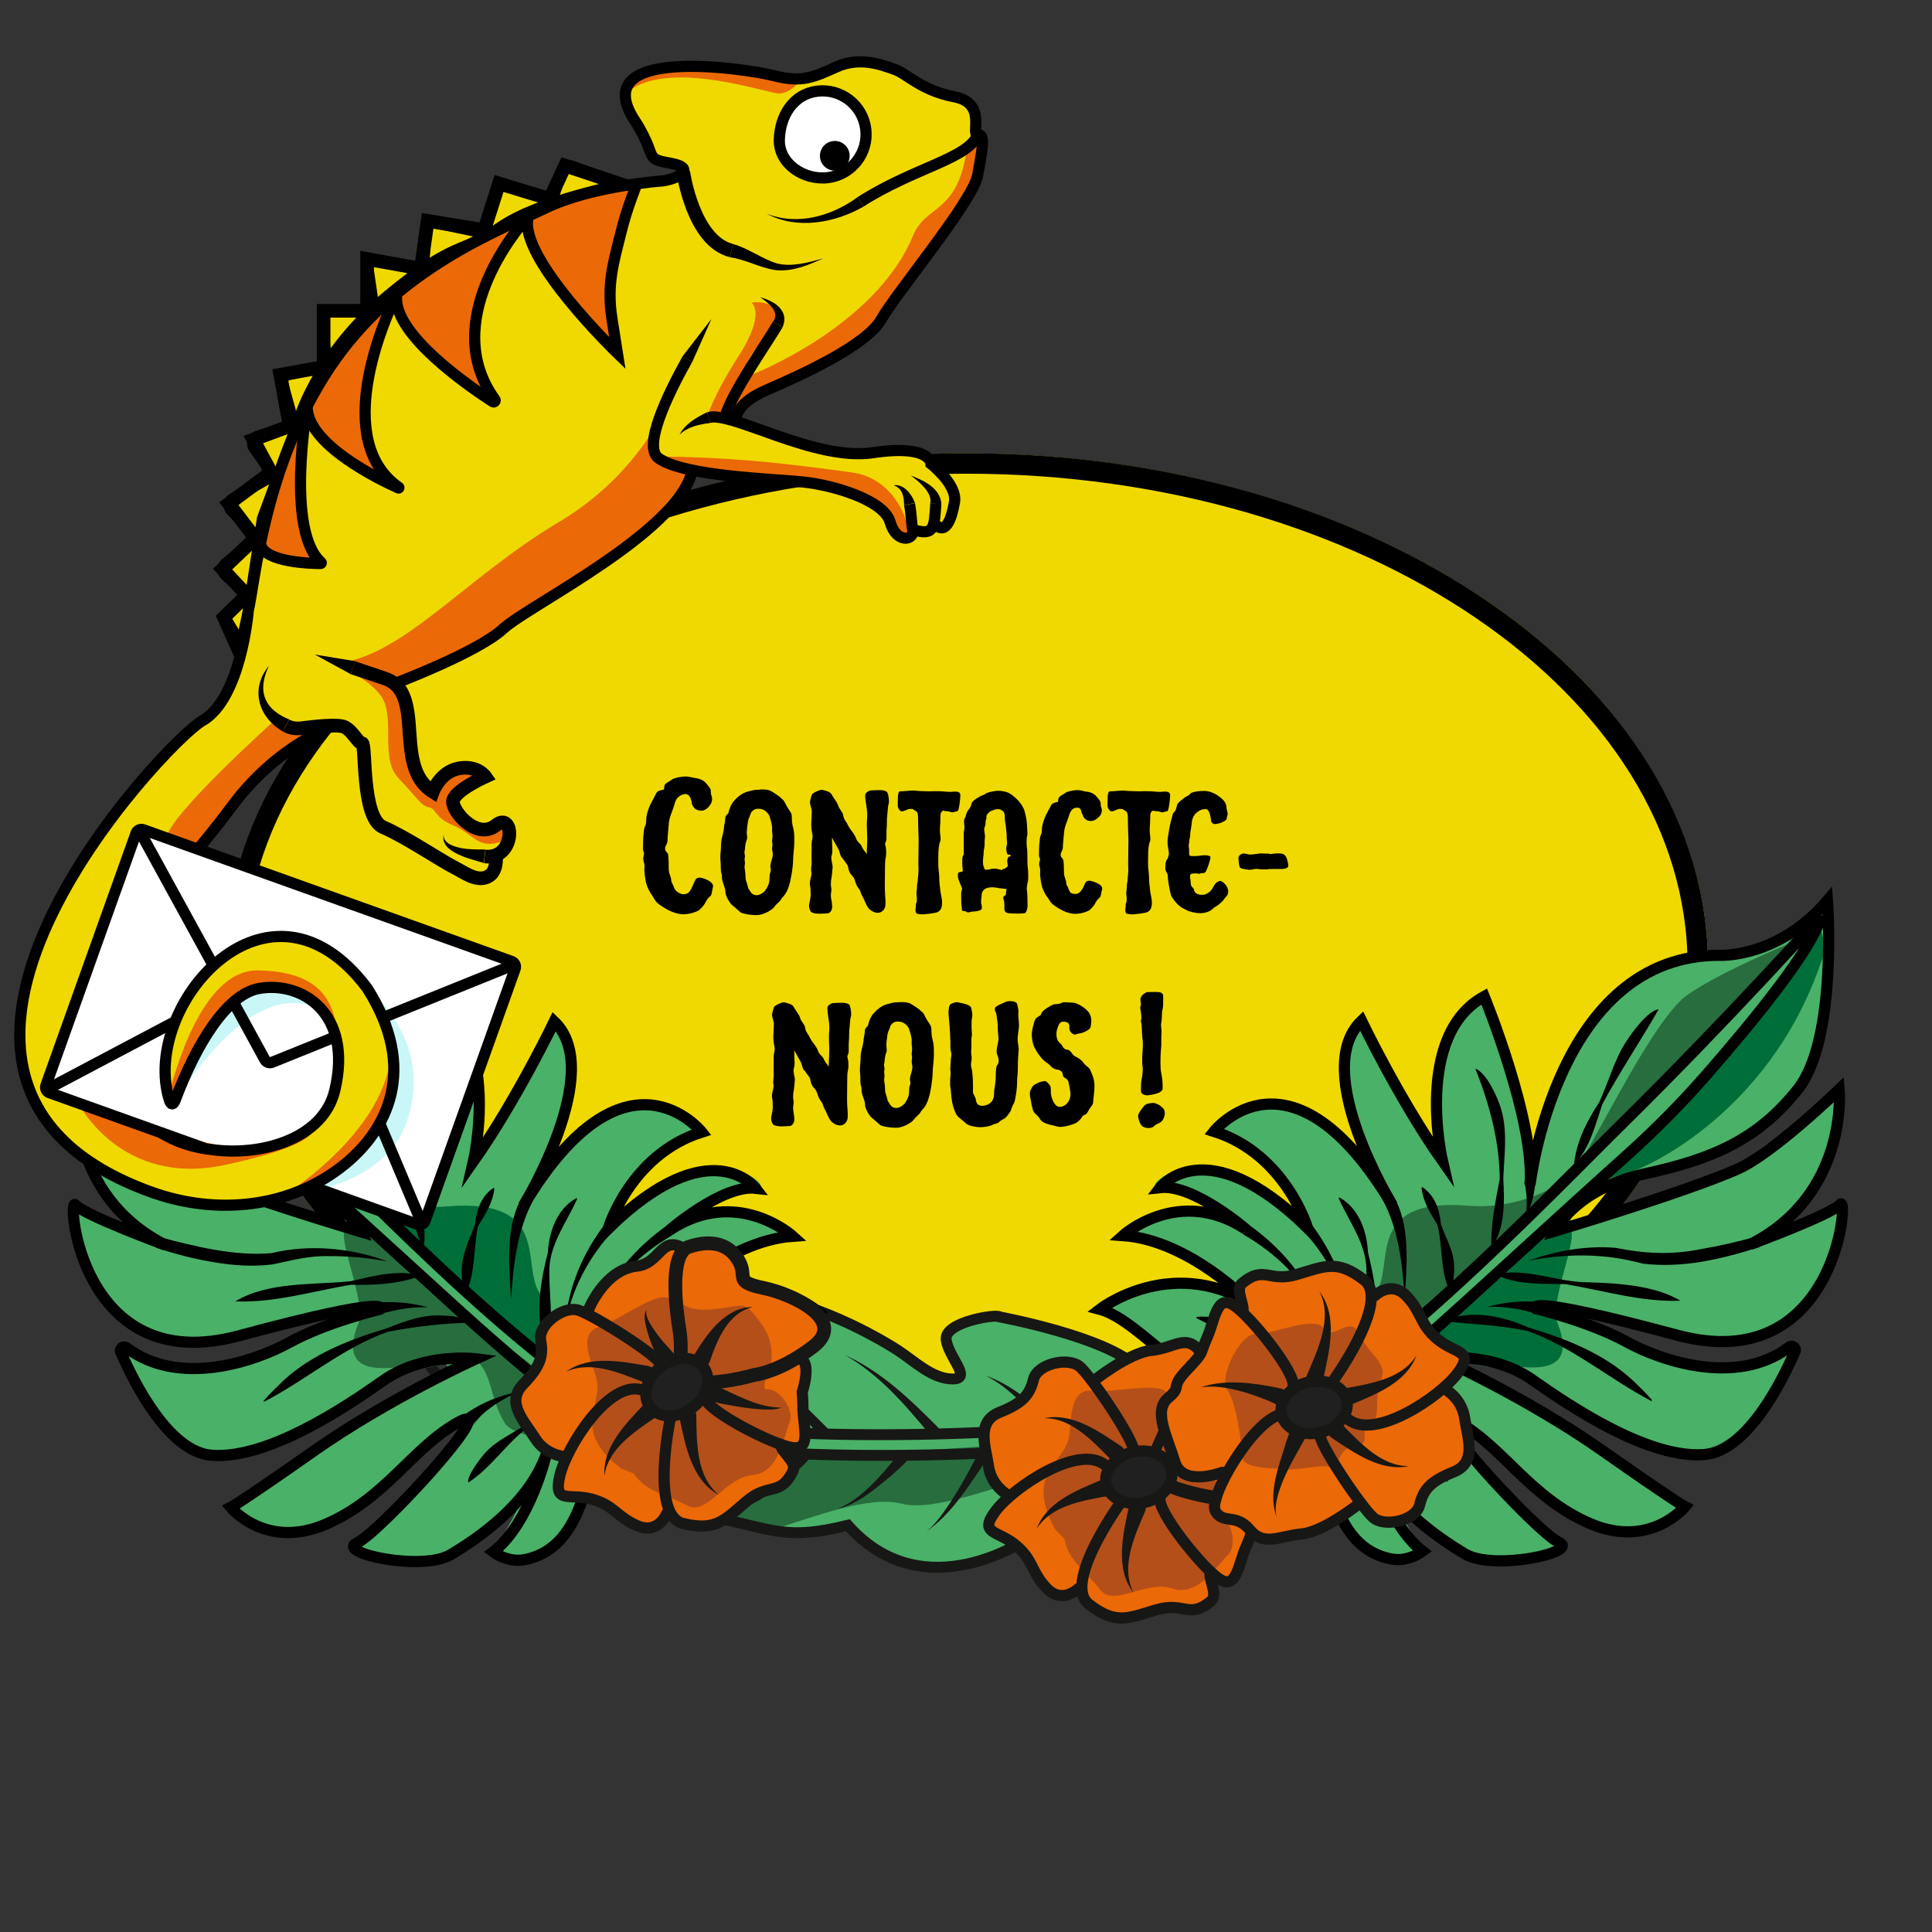 <?xml version="1.0" encoding="UTF-8"?>
<svg xmlns="http://www.w3.org/2000/svg" viewBox="0 0 141.73 141.73">
  <rect x="0" y="0" width="141.73" height="141.73" fill="#333333" stroke="none"/>
  <defs>
    <style>
      .cls-1 {
        stroke-width: .77px;
      }

      .cls-1, .cls-2, .cls-3, .cls-4, .cls-5, .cls-6, .cls-7, .cls-8, .cls-9 {
        stroke-miterlimit: 10;
      }

      .cls-1, .cls-2, .cls-3, .cls-4, .cls-5, .cls-6, .cls-9 {
        stroke: #171715;
      }

      .cls-1, .cls-2, .cls-4, .cls-5, .cls-6, .cls-7, .cls-8, .cls-9 {
        fill: none;
      }

      .cls-1, .cls-3, .cls-4, .cls-5, .cls-6, .cls-9 {
        stroke-linecap: round;
      }

      .cls-10 {
        fill: #171715;
      }

      .cls-10, .cls-11, .cls-12, .cls-13, .cls-14, .cls-15, .cls-16, .cls-17, .cls-18, .cls-19, .cls-20 {
        stroke-width: 0px;
      }

      .cls-2, .cls-4 {
        stroke-width: .8px;
      }

      .cls-3, .cls-5 {
        stroke-width: .82px;
      }

      .cls-3, .cls-18 {
        fill: #202020;
      }

      .cls-6, .cls-8 {
        stroke-width: .82px;
      }

      .cls-11 {
        fill: #4ab168;
      }

      .cls-12 {
        fill: #000;
      }

      .cls-13 {
        fill: #276d3e;
      }

      .cls-14 {
        fill: #c9f7f7;
      }

      .cls-7, .cls-8 {
        stroke: #000;
      }

      .cls-15 {
        fill: #f0d900;
      }

      .cls-16 {
        fill: #eb6907;
      }

      .cls-17 {
        fill: #fff;
      }

      .cls-19 {
        fill: #006e39;
      }

      .cls-20 {
        fill: #b44f19;
      }

      .cls-9 {
        stroke-width: 1.01px;
      }
    </style>
  </defs>
  <g id="Ebene_1" data-name="Ebene 1">
    <ellipse class="cls-15" cx="70.87" cy="70.87" rx="54.43" ry="37.61"/>
    <path class="cls-15" d="M17.65,48.02l-1.22-2.73,1.67-1.64-1.77-1.9,2.39-2.27-1.93-2.53,3.09-2.3-1.3-2.4,2.67-.99-.69-3.77,3.18-.57v-4.12h3.19v-3.8l3.95.71.49-3.51,4.15.68,1.09-3.42,3.72,1.13,1.13-2.44,4.34,1.45s-6.22,1.18-9.04,3.15-3.27.87-8.29,5.05-6.39,8.83-6.39,8.83l-2.74,7.44-1.03,6.75-.68,3.2h0"/>
  </g>
  <g id="Ebene_16" data-name="Ebene 16">
    <path class="cls-12" d="M70.87,34.75c29.18,0,52.93,16.2,52.93,36.11s-23.74,36.11-52.93,36.11-52.93-16.2-52.93-36.11,23.74-36.11,52.93-36.11M70.87,33.25c-30.06,0-54.43,16.84-54.43,37.61s24.37,37.61,54.43,37.61,54.43-16.84,54.43-37.61-24.37-37.61-54.43-37.61h0Z"/>
    <path class="cls-7" d="M17.65,48.02l-1.22-2.73,1.67-1.64-1.77-1.9,2.39-2.27-1.93-2.53,3.09-2.3-1.3-2.4,2.67-.99-.69-3.77,3.18-.57v-4.12h3.19v-3.8l3.95.71.49-3.51,4.15.68,1.09-3.42,3.72,1.13,1.13-2.44,4.34,1.45s-6.22,1.18-9.04,3.15-3.27.87-8.29,5.05-6.39,8.83-6.39,8.83l-2.74,7.44-1.03,6.75-.68,3.2h0"/>
  </g>
  <g id="Ebene_8" data-name="Ebene 8">
    <path class="cls-11" d="M85.53,106.32s-4.36,9.08-7.87,8.15,0,0,0,0c0,0-1.68-.65-2.15-1.67s0,0,0,0c0,0-8.26,4.73-13.3-.91-4.7-5.26,0,0,0,0,0,0-2.56.78-3.98.55-3.64-.61-8.88-2.79-11.44-4.01-3.56-1.7,0,0,0,0,0,0-10.35-3.72-13.25-7.46s0,0,0,0c0,0-4.44-4.15-4.94-9.45-.5-5.3,0,0,0,0,0,0-.31-2.62.53-1.55s3.45,5.73,3.84,6.15,2.96,4.22,5.46,3.51,7.59-2.62,9.16-3.18,5.16-1.79,7.4-1.55,7.55,2.58,9.38,3.61,4.61,3.02,5.08,2.89,1.25-.11.72-1.31-1.03-2.04-.51-2.58,3.62-1.68,13.81,2.12c1.79.67,2.06,6.68,2.06,6.68Z"/>
    <path class="cls-13" d="M56.57,112.24c3.27-.98,7.13-2.55,9.58-1.93s7.12-1.42,8.81-1.6,2.52-.04,4.42.83,5.01-3.34,5.01-3.34c0,0-5.19-.67-11.53-.16s-14.81.71-17.32,1.76c-1.02.43-3.94.87-7.02,1.51l8.05,2.93Z"/>
    <path class="cls-2" d="M85.09,106.45s-5.59,12.98-9.59,6.35c0,0-7.67,5.45-13.3-.91-4.54,1.12-5.33.34-10.08-.65-10.34-2.16-24.42-8.38-23.54-21.12.02-.29.39-.39.54-.15,1.43,2.38,4.48,8.43,7.56,9.55,2.91,1.06,8.8-1.52,11.66-3.32,6.45-4.06,16.37,2.1,17.56,2.88s2.5,2.08,3.98,2.08-.29-1.56-.47-2.88,3.82-1.92,3.93-1.67c0,0,7.86,1.45,10.09,3.71s1.66,6.13,1.66,6.13"/>
    <path class="cls-4" d="M83.85,105.77s-25.11,2.82-40.11-1.02c-4.46-1.14-11.18-5.05-12.14-8.8l-.11-.23c2.72,3.72,6.76,6.22,11.22,7.37,15,3.85,38.22,1.38,38.22,1.38"/>
    <path class="cls-10" d="M79.38,106.17c.2.29,0,.6-.15.86-.9,1.45-1.94,2.86-3.17,4.05-.45.42-.93.84-1.49,1.1,1.03-.67,1.76-1.71,2.44-2.71.61-.93,1.2-1.96,1.64-2.98.01-.02.07-.2.03-.07-.02.09.03.23.1.28-.35-.39.27-.92.6-.53h0Z"/>
    <path class="cls-10" d="M72.5,106.92c-1.38,1.95-2.64,4.17-4.67,5.51.5-.34.88-.81,1.24-1.28,1.05-1.44,1.93-3.03,2.73-4.62.25-.5.99-.08.7.39h0Z"/>
    <path class="cls-10" d="M66.57,107.11c-.37.45-.79.77-1.18,1.14-1.19.96-2.42,2.08-3.94,2.44,1.81-.75,3.23-2.5,4.44-3.98.26-.54,1.05-.08.69.41h0Z"/>
    <path class="cls-10" d="M59.28,107.11c-.37.45-.79.77-1.18,1.14-1.19.96-2.42,2.08-3.94,2.44,1.81-.75,3.23-2.5,4.44-3.98.26-.54,1.05-.08.69.41h0Z"/>
    <path class="cls-10" d="M58.95,107.12c-1.54.95-3.15,2.11-5,2.19.45-.04.87-.22,1.27-.43,1.18-.63,2.25-1.5,3.24-2.39.42-.37.96.31.5.63h0Z"/>
    <path class="cls-10" d="M76.74,104.93c-1.27-1.52-2.64-3.1-4.43-4.02,1.94.69,3.52,2.1,5.03,3.48.16.15.17.41.01.57-.17.18-.46.16-.61-.03h0Z"/>
    <path class="cls-10" d="M68.19,105.22c-1.79-2.18-3.71-4.4-6.2-5.81,2.65,1.19,4.78,3.25,6.81,5.29.38.39-.28.96-.61.52h0Z"/>
    <path class="cls-10" d="M60.11,105.3c-2.68-3-5.49-6.37-9.35-7.83,4,1.23,7.04,4.43,9.95,7.31.38.39-.27.95-.6.52h0Z"/>
    <path class="cls-10" d="M49.24,104.42c-1.66-1.66-3.46-3.56-5.65-4.55.6.15,1.16.44,1.7.75,1.66.98,3.1,2.03,4.58,3.32.16.15.17.4.02.56-.19.21-.51.15-.65-.08h0Z"/>
    <path class="cls-10" d="M45.55,105.68c-1.21.3-2.52.5-3.71.09,1.19.15,2.38-.32,3.42-.83.52-.26.85.58.29.75h0Z"/>
    <path class="cls-10" d="M31.49,96.52c-.61-1.34-1.29-2.65-1.72-4.05.67,1.29,1.57,2.46,2.4,3.64.13.18.09.43-.09.56-.2.15-.49.07-.6-.15h0Z"/>
  </g>
  <g id="Ebene_6" data-name="Ebene 6">
    <path class="cls-11" d="M91.35,105.26l2.89-1.5s-4.83-1.35-7.74-3.67-5.63-4.16-5.63-4.16c0,0,5.19-3.29,8.94-1.53,0,0-3.64-3.79-7.3-3.93,0,0,2.97-2.72,6.73-1.78,0,0-2.34-1.86-4.13-1.57s2.66-4.38,9.95,2.16c0,0,.09-4.36-6-6.28,0,0,1.27-3.91,8.43-.57l3.1,3.03s-3.94-8.62-.98-10.27l5.57,9.04s-.23-9.94,3.7-11.12c0,0,3.1,7.75,3.23,11.1s2.11-4.64,2.11-4.64c0,0,3.11-7.1,6.72-8.24s8.26-1.18,9.04-1.85,4.08-3.41,4.08-3.41l-.25,8.25s-.95,5.58-4.34,8.1-10.39,3.71-11.59,4.62-3.83,3.29-3.83,3.29c0,0,10.24-3.27,11.77-3.89s8.86-6.29,8.86-6.29c0,0,1.4,4.51-3.43,9.6,0,0,2.94-.36,3.76-1.4s.02,5.92-3.55,8.33-8.95,1.4-8.95,1.4l-7.14-1.98,5.1,2.91s3.36,1.89,5.64,1.33,5.56-1.2,5.56-1.2c0,0-2.23,5.89-4.62,6.73s-2.37,1.88-6.85.08c-4.48-1.8-8.54-5.19-8.54-5.19l-5.89-1.15,7.24,3.91,10.58,7.01s-1.54,2.28-4.44,1.84c-2.9-.44-6.4-2.84-9.16-5.72s-5.49-3.76-5.49-3.76c0,0,3.13,3.85,5.6,6.34s4.23,4.44,4.23,4.44c0,0-2.71,1.08-5.02.8s-6.73-3.3-7.66-5.35,2.36,4.34,2.67,4.68-2.13,1.22-3.35.34-1.73-.86-2.97-3.59c-1.24-2.73-1.68-5.47-1.68-5.47,0,0-3.04,1.53-3.92,1.58s-1.06-1.41-1.06-1.41Z"/>
    <path class="cls-13" d="M93.27,104.01s-1.38-5.55,3.66-5.73,2.6-1.52,4.01-3.47-.94-7,6.81-6.36c3.48.29,6.53-1.3,7.62-2.39s5.76-11.22,8.41-13.07,8.21-4.07,8.21-4.07l-27.26,27.24s-9.35,7.72-11.47,7.85Z"/>
    <path class="cls-19" d="M95.64,105.43s6.79.65,7.89-1.12.87-3.74,2.24-4.69,10.94,3.53,8.47-2.61c-.58-1.43,1.47-5.96,1-6.83s1.45-3.53,3.57-3.95,11.67-5.05,15.13-16.74c3.46-11.69,0,0,0,0l-.5-1.77s-3.1,5.3-6.1,8.63c-7.85,8.71-21.2,21.49-22.84,21.9-2.26.56-8.86,7.18-8.86,7.18Z"/>
    <path class="cls-8" d="M94.52,103.84s-3.53-.96-6.87-2.98c-2.64-1.6-4.9-4.26-6.97-4.81,0,0,5.09-3.96,10.98-.49,0,0-4.38-4.57-9.28-4.92,0,0,4.09-3.71,9.02-.46,0,0-3.85-3.33-6.29-3.06,0,0,3.31-4.37,10.81,2.96,0,0-1.61-5.42-6.86-7.08,0,0,5.62-7.1,13.08,5.4,0,0-6.07-9.86-2.26-13.51,0,0,2.79,5.8,5.93,10.26,0,0-2.13-9.22,3.07-12.05,0,0,3.75,9.15,3.36,13.82,0,0,1.93-16.96,13.99-16.84,0,0,4.25.19,7.83-4.02,0,0,.76,10.14-2.16,13.83s-6.21,5.13-11.28,6.23-6.57,4.2-6.57,4.2c0,0,9.43-2.81,13.38-4.54,2.62-1.14,7.49-5.86,7.49-5.86,0,0,.73,7.67-6.5,11.36,0,0,5.94-2.19,6.59-2.94s-.34,12.73-11.97,9.61c-11.63-3.13-10.37-1.95-10.37-1.95,0,0,3.93.94,6.66,2.44,2.53,1.39,8.08,3.29,11.92.38.23-.18.55.06.43.32-1,2.3-3.55,7.35-6.69,7.57-4.07.28-9.63-3.41-12.58-5.49s-6.8-1.59-6.8-1.59c0,0,6.45,2.93,11.86,6.73,5.41,3.8,6.14,4.17,6.14,4.17,0,0-2.56,3.13-6.96,1.24-4.4-1.89-6.36-5.61-9.72-7.48-3.36-1.86,5.78,8.1,7.41,8.84s-4.77,2.12-6.86.87c-2.09-1.24-5.75-3.76-7.02-7.38,0,0,1.17,5.06,3.9,7.18,0,0-1.05.8-2.27.57-5.37-1-4.43-9.28-6.29-9.3"/>
    <path class="cls-12" d="M129.09,91.48c-2.78.89-5.63,1.57-8.58,1.22-2.8-.77-5.54-.75-8.38-.22,2.03-.72,4.22-1.12,6.39-.94,2.15.43,4.07.53,6.23.1,1.37-.24,2.76-.55,4.1-.93l.25.78h0Z"/>
    <path class="cls-12" d="M111.86,89.33c.24-.88.14-1.78-.03-2.63l.82-.04c-.1.94-.3,1.9-.79,2.68,0,0,.49-.78,0,0Z"/>
    <path class="cls-12" d="M103.05,95.29c-.16-2.48-.43-5.06-1.61-7.26,0,0,.67-.47.67-.47,1.42,2.21,1.08,5.23.94,7.73h0Z"/>
    <path class="cls-12" d="M96.75,96.53c-1.03-2.62-3.18-4.61-5.57-5.99,0,0,.44-.69.44-.69,2.3,1.64,4.34,3.92,5.13,6.68h0Z"/>
    <path class="cls-12" d="M100.08,106.9c-.13-.8-.6-1.57-1.28-2.07.88.32,1.83.96,2.09,1.93,0,0-.81.14-.81.14h0Z"/>
    <path class="cls-12" d="M106.13,104.72c-.97-1.18-2.27-2.1-3.71-2.67,1.61.27,3.15.94,4.43,1.98,0,0-.72.69-.72.69h0Z"/>
    <path class="cls-12" d="M113.28,96.56c-1.3-.44-2.73-.76-4.13-.69,1.41-.42,2.89-.46,4.36-.33,0,0-.23,1.02-.23,1.02h0Z"/>
    <path class="cls-8" d="M133.62,67.13s-6.77,7.56-14.54,15.22c-5.3,5.22-19.48,20.15-27.45,22.83-.09.03-.07.13-.16.15,0,0-.08.02-.02.15.18.39.58,1.16.92,1.03.46-.17,1.96,1.03,15.43-11.27,6.67-6.09,9.85-8.97,11.57-10.51,2.1-1.89,4.08-3.89,5.93-6.02,3.21-3.68,7.83-9.27,8.31-11.58"/>
    <path class="cls-12" d="M106.33,94.7c-.7-1.58-.48-3.23-.88-4.85-.53-.87-1.04-1.64-1.17-2.72,0,0,.07-.04.07-.04.92.63,1.25,1.64,1.35,2.68.3.96.89,1.86.96,2.89.05.68,0,1.37-.25,2.04h-.08Z"/>
    <path class="cls-12" d="M109.4,91.53c-.04-1.75.3-3.36.62-5.04-.02-2.81-.76-5.49-1.79-8.1.82.32,1.6,2.03,1.88,2.93.51,1.7.23,3.46.17,5.18.1,1.64.12,3.73-.88,5.03h0Z"/>
    <path class="cls-12" d="M98.77,102.92c1.31-.02,2.36.7,3.23,1.56.99.69,2.17,1.16,2.98,2.1.37.41,1.32,1.67,1.21,2.14-1.71-1.12-2.74-2.82-4.33-4.02-1.12-.46-2.16-.89-3.11-1.7,0,0,.02-.08.02-.08h0Z"/>
    <path class="cls-12" d="M100.19,99.4c-.15-1.77-.03-4.22.05-6,.08-2.05-1.22-3.67-2.04-5.5,0,0,.06-.06.06-.06,1.43.81,2.01,2.46,2.09,4.01.58,2.41,1.14,5.39-.16,7.55h0Z"/>
    <path class="cls-12" d="M105.91,96.9c2.03-.88,4.32-.35,6.26.5,2.72.82,5.41,1.86,7.54,3.8.52.49,1.03.98,1.49,1.52l-.05.06c-3.08-1.6-5.77-3.96-9.06-5.13-2.02-.46-4.22-.49-6.18-.74h0Z"/>
    <path class="cls-12" d="M115.47,85.41c.18-1.69.94-3.15,1.84-4.54.7-1.49,1.1-3.11,2.01-4.5.45-.69,1.58-2.24,2.36-2.33-1.35,2.35-2.84,4.57-4.13,6.95-.51,1.5-.95,3.35-2.08,4.43h0Z"/>
    <path class="cls-12" d="M109.71,93.47c2.36-.48,4.52.61,6.84.6,2.24.07,4.86.24,6.73,1.35-2.92.11-5.65-.76-8.48-1.22-1.67-.03-3.66.07-5.09-.73h0Z"/>
    <path class="cls-12" d="M95.87,102.83c-1.09-.84-1.78-1.89-2.55-2.96-1.64-1.44-3.64-2.16-5.56-3.18,0,0,.01-.08.01-.08.91-.1,1.84.09,2.67.47,1.26.58,2.1,1.67,3.06,2.61,1.11.76,2.09,1.74,2.44,3.11,0,0-.07.04-.07.04h0Z"/>
    <path class="cls-12" d="M96.04,89.59c1.71,2.2,2.87,4.86,3.04,7.64-.12-.67-.26-1.34-.49-1.98-.65-1.89-1.76-3.68-3.13-5.11,0,0,.59-.54.59-.54h0Z"/>
  </g>
  <g id="Farbe">
    <path class="cls-11" d="M49.19,105.31l-2.89-1.5s4.83-1.35,7.74-3.67,5.63-4.16,5.63-4.16c0,0-5.19-3.29-8.94-1.53,0,0,3.64-3.79,7.3-3.93,0,0-2.97-2.72-6.73-1.78,0,0,2.34-1.86,4.13-1.57s-2.66-4.38-9.95,2.16c0,0-.09-4.36,6-6.28,0,0-1.27-3.91-8.43-.57l-3.1,3.03s3.94-8.62.98-10.27l-5.57,9.04s.23-9.94-3.7-11.12c0,0-3.1,7.75-3.23,11.1-.13,3.36-2.11-4.64-2.11-4.64,0,0-3.11-7.1-6.72-8.24s-8.26-1.18-9.04-1.85-4.08-3.41-4.08-3.41l.25,8.25s.95,5.58,4.34,8.1,10.39,3.71,11.59,4.62,3.83,3.29,3.83,3.29c0,0-10.24-3.27-11.77-3.89s-8.86-6.29-8.86-6.29c0,0-1.4,4.51,3.43,9.6,0,0-2.94-.36-3.76-1.4s-.02,5.92,3.55,8.33,8.95,1.4,8.95,1.4l7.14-1.98-5.1,2.91s-3.36,1.89-5.64,1.33-5.56-1.2-5.56-1.2c0,0,2.23,5.89,4.62,6.73s2.37,1.88,6.85.08c4.48-1.8,8.54-5.19,8.54-5.19l5.89-1.15-7.24,3.91-10.58,7.01s1.54,2.28,4.44,1.84c2.9-.44,6.4-2.84,9.16-5.72s5.49-3.76,5.49-3.76c0,0-3.13,3.85-5.6,6.34s-4.23,4.44-4.23,4.44c0,0,2.71,1.08,5.02.8s6.73-3.3,7.66-5.35-2.36,4.34-2.67,4.68,2.13,1.22,3.35.34,1.73-.86,2.97-3.59,1.68-5.47,1.68-5.47c0,0,3.04,1.53,3.92,1.58s1.06-1.41,1.06-1.41Z"/>
    <path class="cls-19" d="M47.27,104.06s1.38-5.55-3.66-5.73c-5.04-.18-2.6-1.52-4.01-3.47s.94-7-6.81-6.36c-3.48.29-6.53-1.3-7.62-2.39s-5.76-11.22-8.41-13.07-8.21-4.07-8.21-4.07l27.26,27.24s9.35,7.72,11.47,7.85Z"/>
    <path class="cls-13" d="M44.9,105.48s-6.79.65-7.89-1.12-.87-3.74-2.24-4.69-10.94,3.53-8.47-2.61c.58-1.43-1.47-5.96-1-6.83s-1.45-3.53-3.57-3.95-11.67-5.05-15.13-16.74,0,0,0,0l.5-1.77s3.1,5.3,6.1,8.63c7.85,8.71,21.2,21.49,22.84,21.9,2.26.56,8.86,7.18,8.86,7.18Z"/>
  </g>
  <g id="Ebene_3" data-name="Ebene 3">
    <path class="cls-8" d="M46.02,103.89s3.53-.96,6.87-2.98c2.64-1.6,4.9-4.26,6.97-4.81,0,0-5.09-3.96-10.98-.49,0,0,4.38-4.57,9.28-4.92,0,0-4.09-3.71-9.02-.46,0,0,3.85-3.33,6.29-3.06,0,0-3.31-4.37-10.81,2.96,0,0,1.61-5.42,6.86-7.08,0,0-5.62-7.1-13.08,5.4,0,0,6.07-9.86,2.26-13.51,0,0-2.79,5.8-5.93,10.26,0,0,2.13-9.22-3.07-12.05,0,0-3.75,9.15-3.36,13.82,0,0-1.93-16.96-13.99-16.84,0,0-4.25.19-7.83-4.02,0,0-.76,10.14,2.16,13.83s6.21,5.13,11.28,6.23,6.57,4.2,6.57,4.2c0,0-9.43-2.81-13.38-4.54-2.62-1.14-7.49-5.86-7.49-5.86,0,0-.73,7.67,6.5,11.36,0,0-5.94-2.19-6.59-2.94s.34,12.73,11.97,9.61c11.63-3.13,10.37-1.95,10.37-1.95,0,0-3.93.94-6.66,2.44-2.53,1.39-8.08,3.29-11.92.38-.23-.18-.55.06-.43.32,1,2.3,3.55,7.35,6.69,7.57,4.07.28,9.63-3.41,12.58-5.49s6.8-1.59,6.8-1.59c0,0-6.45,2.93-11.86,6.73-5.41,3.8-6.14,4.17-6.14,4.17,0,0,2.56,3.13,6.96,1.24s6.36-5.61,9.72-7.48c3.36-1.86-5.78,8.1-7.41,8.84s4.77,2.12,6.86.87c2.09-1.24,5.75-3.76,7.02-7.38,0,0-1.17,5.06-3.9,7.18,0,0,1.05.8,2.27.57,5.37-1,4.43-9.28,6.29-9.3"/>
    <path class="cls-12" d="M11.7,90.75c2.65.7,5.49,1.41,8.22,1.18,2.75-.67,5.83-.39,8.49.6-1.4-.25-2.82-.39-4.22-.38-1.48-.05-2.69.29-4.16.6-1.49.2-2.95.08-4.38-.16-1.43-.24-2.82-.6-4.2-1.06l.25-.78h0Z"/>
    <path class="cls-12" d="M28.68,89.38c-.49-.78-.69-1.74-.79-2.68l.82.04c-.17.85-.26,1.75-.03,2.63,0,0-.24-.88,0,0Z"/>
    <path class="cls-12" d="M37.49,95.34c-.14-2.5-.48-5.52.94-7.73,0,0,.67.47.67.47-1.17,2.2-1.45,4.78-1.61,7.26h0Z"/>
    <path class="cls-12" d="M43.79,96.58c.78-2.76,2.82-5.03,5.13-6.68,0,0,.44.69.44.69-2.38,1.38-4.54,3.37-5.57,5.99h0Z"/>
    <path class="cls-12" d="M39.66,106.8c.26-.97,1.21-1.61,2.09-1.93-.36.28-.67.61-.89.97-.22.32-.32.77-.4,1.1,0,0-.81-.14-.81-.14h0Z"/>
    <path class="cls-12" d="M33.68,104.08c1.29-1.03,2.83-1.71,4.43-1.98-1.43.56-2.74,1.49-3.71,2.67,0,0-.72-.69-.72-.69h0Z"/>
    <path class="cls-12" d="M27.02,95.58c1.48-.12,2.96-.09,4.36.33-.72-.04-1.42.03-2.11.16-.69.13-1.38.31-2.01.53l-.23-1.02h0Z"/>
    <path class="cls-8" d="M6.92,67.17s6.77,7.56,14.54,15.22c5.3,5.22,19.48,20.15,27.45,22.83.09.03.07.13.16.15,0,0,.08.02.02.15-.18.39-.58,1.16-.92,1.03-.46-.17-1.96,1.03-15.43-11.27-6.67-6.09-9.85-8.97-11.57-10.51-2.1-1.89-4.08-3.89-5.93-6.02-3.21-3.68-7.83-9.27-8.31-11.58"/>
    <path class="cls-12" d="M34.14,94.75c-.71-1.71.08-3.36.71-4.93.1-1.03.43-2.05,1.35-2.68,0,0,.07.04.07.04-.13,1.08-.64,1.85-1.17,2.72-.29.52-.24,4.18-.96,4.85h0Z"/>
    <path class="cls-12" d="M31.07,91.59c-.84-1.57-.95-3.33-.8-5.05-.06-1.73-.34-3.49.17-5.18.28-.9,1.06-2.61,1.88-2.93-1.03,2.61-1.78,5.3-1.79,8.1.24,1.64.82,3.47.54,5.06h0Z"/>
    <path class="cls-12" d="M41.79,103.04c-.96.82-2,1.24-3.11,1.7-1.59,1.21-2.62,2.91-4.33,4.02-.11-.47.84-1.73,1.21-2.14.81-.94,1.98-1.41,2.98-2.1.88-.86,1.93-1.59,3.23-1.56,0,0,.02.08.02.08h0Z"/>
    <path class="cls-12" d="M40.27,99.46c-1.12-2.42-.72-5.08-.08-7.56.09-1.55.66-3.21,2.09-4.01,0,0,.06.06.06.06-.82,1.83-2.13,3.45-2.04,5.5,0,1.74.35,4.41-.02,6.02h0Z"/>
    <path class="cls-12" d="M34.6,97.03c-2.1.04-4.12.28-6.16.67-3.29,1.17-5.98,3.53-9.06,5.13,0,0-.05-.06-.05-.06.47-.53.98-1.03,1.49-1.52,2.13-1.94,4.82-2.98,7.54-3.8,1.3-.52,2.72-1.05,4.15-.94.72.02,1.45.14,2.11.44l-.02.08h0Z"/>
    <path class="cls-12" d="M25,85.49c-1.02-1.35-1.53-2.88-2-4.46-1.29-2.38-2.78-4.6-4.13-6.95.78.09,1.91,1.65,2.36,2.33.91,1.39,1.31,3.02,2.01,4.5.82,1.35,1.86,3,1.77,4.57h0Z"/>
    <path class="cls-12" d="M30.84,93.6c-1.67.62-3.37.68-5.1.65-2.83.47-5.56,1.33-8.48,1.22,2.41-1.46,5.66-1.19,8.45-1.48,1.62-.37,3.57-.9,5.13-.39h0Z"/>
    <path class="cls-12" d="M44.61,102.84c.35-1.37,1.33-2.35,2.44-3.11.96-.93,1.8-2.03,3.06-2.61.56-.28,2.25-.73,2.68-.39-1.92,1.02-3.93,1.75-5.56,3.18-.77,1.08-1.46,2.12-2.55,2.96,0,0-.07-.04-.07-.04h0Z"/>
    <path class="cls-12" d="M45.08,90.18c-1.84,1.94-3.2,4.44-3.62,7.1.17-2.79,1.32-5.45,3.04-7.64,0,0,.59.54.59.54h0Z"/>
  </g>
  <g id="Blumen">
    <g>
      <path class="cls-16" d="M80.12,101.31s-2.06-2.69-3.89-.6c0,0-2.03,2.77-3.27,3.24-1.24.48-1.15,1.93.72,5.7l.46.18s-1.97,2.07-1.48,2.36c0,0,2.63,1.54,3.02,2.61,0,0,1.38,3.48,3.56,1.8,0,0,.14,2.6,4.4,2.19,0,0,2.47-1.08,4.34-.63,0,0,1.96-.63,1.07-2.54,0,0,.5.63,1.22.43s1.02-2.62,1.85-3.42c0,0,.11.5,1.66.4s3.07-1.11,4.01-1.44,1.54-1,1.92-1.31.58,1.27,1.54,1.41,2.43.3,3.03-1.06,2.15-2.63,2.67-2.64.43-1.43.79-2.13.29-2.75-1.48-3.89c-.61-.4,1.29-1.47,1.02-2.19-.51-1.34-2.87-2.41-2.87-2.41,0,0-.7-3.86-3.28-2.26,0,0-.96-2.73-4.73-1.77,0,0-1.91.8-2.79.53s-3.33-.46-2.39,1.99c0,0-1.36-.94-1.76-.06s-1.2,3.56-1.49,3.28c-.84-.82-2.21-.66-4.08.1s-3.78,2.13-3.78,2.13Z"/>
      <path class="cls-20" d="M77.43,112.22s-1.52-2.38-.55-4.07,1.39-1.81,1.56-2.85-.02-3.42,1.64-3.27,4.54-.58,5.39.01-.92.45-.35,1.88.76,3.81,1.6,4.19,2.52.52,2.52.52c0,0-.44,2.41.29,2.59s1.32,2.13.52,2.88-2.17,3.08-4.06,2.43-4.3,1.4-5.28.09-2.36-2.09-2.62-3.74l-.66-.65Z"/>
      <ellipse class="cls-18" cx="83.41" cy="108.39" rx="2.33" ry="1.77" transform="translate(-3.85 3.07) rotate(-2.06)"/>
      <path class="cls-20" d="M94.07,107.73s-2.9.1-2.93-.83-.46-4.13-1.11-4.93c-.65-.81.89-4.18,2.13-4.12s4.3-1.4,4.96-.39,1.93-1.11,2.61.42,2.15,2.1,1.57,3.36.1,2.9-.81,3.35.26,1.34-1.09,1.49-1.08,1.7-1.91,1.52-2.89.41-3.42.12Z"/>
      <g>
        <ellipse class="cls-3" cx="96.41" cy="103.23" rx="2.45" ry="1.9" transform="translate(-19.74 22.86) rotate(-12.27)"/>
        <path class="cls-5" d="M97.83,101.25s3.12-4.33,2.73-6.5c-.06-.35-.22-.64-.49-.85-1.96-1.51-2.85-1.03-4.92-.41s-2.39-.7-4.01.63c-.61.5.28,1.74-.01,2.13"/>
        <path class="cls-5" d="M100.86,95.05s1.19-1.18,2.34.05.93,2.04,2.25,3.14,2.76.79,1.47,2.51-6.05,4.93-8.01,3.38"/>
        <path class="cls-5" d="M105.99,101.9s1.23.64,1.45,2.11.93,3.28-.8,3.97-2.22,1.3-2.5,2.43-2.55,1.66-3.41.91-4.18-5.67-3.92-6.23"/>
        <path class="cls-5" d="M99.73,110.29s-2.59,2.08-4.25,2.24c-1.65.16-2.76.93-3.79-.3s-1.96-.39-2.53-1.37,2.78-6.73,4.86-7.11"/>
        <path class="cls-5" d="M89.66,108.01s-2.9,1.12-3.47-.76-1.61-3.75-.5-4.69.05-.65,1.38-2.06.87-1,1.47-2.35.7-3.22,1.96-2.4c1.26.82,4.59,4.97,4.36,5.96"/>
        <path class="cls-10" d="M95.87,100.89c.78-1.84,1.93-4.19.92-6.15,1.42,1.86.7,4.49.24,6.6-.09.33-.43.53-.77.44-.38-.1-.57-.54-.39-.89h0Z"/>
        <path class="cls-10" d="M98.93,101.8c1.75-.32,3.97-.71,4.98-2.37-.71,1.95-2.89,2.82-4.69,3.57-.87.29-1.2-1.07-.29-1.21h0Z"/>
        <path class="cls-10" d="M98.53,104.58c1.29,1.3,2.85,3.01,4.84,2.97-2.07.44-4.02-.97-5.68-2.07-.28-.2-.34-.59-.14-.87.23-.32.72-.34.98-.04h0Z"/>
        <path class="cls-10" d="M95.77,105.46c-.77,1.4-1.63,2.76-2.05,4.32-.12.5-.22,1.03-.05,1.54-.71-1.78.18-3.8.68-5.54.04-.12.16-.45.2-.57.15-.85,1.43-.63,1.22.25h0Z"/>
        <path class="cls-10" d="M93.55,102.99c-.55-.28-1.76-.74-2.56-.94-.94-.25-1.91-.42-2.9-.28,1.8-.61,3.82-.33,5.65.04.23.07.22.02.52.17.66.47-.04,1.48-.71,1.02h0Z"/>
      </g>
      <g>
        <ellipse class="cls-5" cx="83.55" cy="108.36" rx="2.45" ry="1.9" transform="translate(-21.13 20.24) rotate(-12.27)"/>
        <path class="cls-6" d="M82.13,110.34s-3.12,4.33-2.73,6.5c.06.35.22.64.49.85,1.96,1.51,2.85,1.03,4.92.41s2.39.7,4.01-.63c.61-.5-.28-1.74.01-2.13"/>
        <path class="cls-5" d="M79.1,116.54s-1.19,1.18-2.34-.05-.93-2.04-2.25-3.14-2.76-.79-1.47-2.51,6.05-4.93,8.01-3.38"/>
        <path class="cls-5" d="M73.97,109.69s-1.23-.64-1.45-2.11-.93-3.28.8-3.97,2.22-1.3,2.5-2.43,2.55-1.66,3.41-.91,4.18,5.67,3.92,6.23"/>
        <path class="cls-5" d="M80.23,101.3s2.59-2.08,4.25-2.24,2.48-1.21,3.51.02"/>
        <path class="cls-5" d="M91.81,112.44c-.08.21-.15.46-.39,1-.6,1.35-.7,3.22-1.96,2.4s-4.59-4.97-4.36-5.96"/>
        <path class="cls-10" d="M83.99,110.9c-.76,1.78-1.82,4.07-.82,5.96-1.41-1.79-.78-4.34-.34-6.4.09-.33.43-.53.76-.44.38.1.58.54.39.89h0Z"/>
        <path class="cls-10" d="M81.03,109.79c-1.75.32-3.97.71-4.98,2.37.71-1.95,2.89-2.82,4.69-3.57.87-.29,1.2,1.07.29,1.21h0Z"/>
        <path class="cls-10" d="M81.43,107.01c-1.29-1.3-2.85-3.01-4.84-2.97,2.07-.44,4.02.97,5.68,2.07.28.2.34.59.14.87-.23.32-.72.34-.98.04h0Z"/>
        <path class="cls-1" d="M84.79,106.31c.02-.06.2-.4.54-1.21"/>
        <path class="cls-9" d="M86.06,109.1c.08.05,1.49.55,3.06.77"/>
      </g>
    </g>
  </g>
  <g id="Blumen_Kopie" data-name="Blumen Kopie">
    <g>
      <path class="cls-16" d="M49.93,91.47c-1.1-.41-1.82.98-3.69,1.75-2.64,1.09-3.38,3.09-3.38,3.09,0,0-2.19-1.23-3,1.43,0,0-.73,3.35-1.66,4.29s-.26,2.23,2.97,4.92l.5-.02s-.95,2.7-.39,2.76c0,0,3.03.34,3.82,1.16,0,0,2.67,2.62,3.99.2,0,0,1.18,2.32,4.91.21,0,0,1.81-1.99,3.71-2.34,0,0,1.54-1.38-.05-2.76,0,0,.71.37,1.29-.1s-.13-2.81.3-3.88l-.25-2.27,1.63-2.62-3.16-2.36-2.57-.77-1.32-2.42-1.88-.62-1.76.37"/>
      <path class="cls-20" d="M45.62,107.76s-2.36-1.55-2.15-3.5.53-2.22.26-3.24-1.41-3.12.17-3.66,3.91-2.37,4.93-2.18,0-.73,1.1.35,3.58.24,4.5.25c.44,0,1.05.76,1.58,1.57.66,1.01.78,2.27.33,3.39-.26.65-.42,1.24-.07,1.18.74-.13,2.07,1.41,1.65,2.42s-.73,3.7-2.72,3.87-3.36,3.03-4.79,2.23-3-.95-3.92-2.35l-.87-.33Z"/>
      <ellipse class="cls-18" cx="49.53" cy="101.84" rx="2.33" ry="1.77" transform="translate(-39.71 32.12) rotate(-26.06)"/>
      <g>
        <ellipse class="cls-5" cx="49.65" cy="101.76" rx="2.45" ry="1.9" transform="translate(-50.58 49.09) rotate(-36.27)"/>
        <path class="cls-6" d="M49.16,104.13s-1.09,5.23.15,7.05c.2.29.46.5.79.58,2.41.58,3.02-.22,4.66-1.62s2.47-.33,3.4-2.21c.35-.71-.96-1.48-.86-1.95"/>
        <path class="cls-5" d="M48.91,111.03s-.61,1.56-2.15.9-1.68-1.49-3.33-1.95-2.84.4-2.37-1.69,3.52-6.96,5.95-6.35"/>
        <path class="cls-5" d="M41.44,106.86s-1.39-.08-2.18-1.34-2.18-2.62-.89-3.96,1.5-2.09,1.29-3.23,1.65-2.55,2.75-2.22,6.13,3.48,6.12,4.1"/>
        <path class="cls-5" d="M43.18,96.07s1.16-2.94,3.54-3.19c1.65-.18,1.78-2.12,3.22-1.41"/>
        <path class="cls-5" d="M51.68,102.52c.19.99,4.93,3.43,6.41,3.67s.82-1.51.81-2.99c0-.59-.04-.86-.05-1.08,0,0,.84-2.49-.39-2.5"/>
        <path class="cls-10" d="M51.08,103.89c.03,1.94,0,4.46,1.67,5.78-2.01-1.06-2.48-3.65-2.91-5.71-.05-.34.18-.66.52-.72.39-.07.75.26.72.65h0Z"/>
        <path class="cls-10" d="M47.93,104.08c-1.47,1.01-3.34,2.26-3.59,4.19-.14-2.07,1.49-3.76,2.83-5.17.67-.62,1.53.5.75.99h0Z"/>
        <path class="cls-10" d="M47.16,101.38c-1.71-.67-3.83-1.59-5.63-.75,1.71-1.25,4.07-.75,6.03-.42.34.07.55.4.48.74-.08.39-.52.61-.88.43h0Z"/>
        <path class="cls-9" d="M49.94,99.37s0-.22,0-.58c0-.42-.03-.84-.1-1.26-.24-1.46-.78-5.57.68-6.06,1.79-.6,3.03-.14,3.69,1.05s-.43,1.5,1.81,1.97,6.14,2.38,3.64,4.29c-.43.33-.83.6-1.21.83-1.85,1.13-3.11,1.25-3.11,1.25-1.53.44-3.02.56-3.11.54"/>
        <path class="cls-10" d="M50.93,99.38c.95-1.56,2.31-3.5,4.31-3.5-1.82.41-2.62,2.39-3.16,3.97-.28.87-1.56.35-1.15-.47h0Z"/>
        <path class="cls-10" d="M48.4,99.97c-.44-.94-.85-1.87-1.06-2.89-.05-.33-.11-.73.1-1-.11.32.06.63.19.91.47.84,1.13,1.59,1.78,2.28.24.25.24.65-.01.89-.3.3-.83.2-1-.18h0Z"/>
        <path class="cls-10" d="M52.39,101.6c1.56.68,3.19,1.67,4.94,1.66-.42.17-.89.15-1.34.14-1.36-.08-2.68-.34-4.02-.63-.34-.08-.55-.41-.47-.75.08-.39.54-.6.89-.42h0Z"/>
      </g>
    </g>
  </g>
  <g id="Farbe_Chamäleon">
    <path class="cls-11" d="M72.07,10.62s.04,3.64-2.98,6.65-4.91,6.78-4.91,6.78l-4.48,3.08-5.5,2.67-.15,1.14,5.65,1.97,5.46.18,2.47.23,1.92,2.02s1.64,2.69-.11,3.38-1.69.29-1.69.29c0,0-.5,1.05-1.61.47s-.71-2.41-3.39-3.18-11.82-1.78-11.82-1.78l-2.46,3.46-6.49,4.83-5.06,3.32-7.69,3.92.72,2.41s.34,4.9,1.82,5.61c0,0,1.98-3.62,3.84-1.11,0,0-3.19.88-1.89,2.63s2.88,1.11,3.31.76.57,2.72-.63,2.46c0,0,.81,2.46-1.45,1.46s-6.93-3.65-6.93-3.65c0,0-1.64-2.15-1.31-5.51,0,0-.05-1.37-2.16-1.88s-7.03,5.3-7.03,5.3l-6.82,8.65s-3.56,5.3-3.03,8.68,1.8,8.06,7.66,8.49,11.01-2.18,9.19-9.45c0,0-3.9-5.51-8.57.06l-3.18,6.03s-1.95-4.02,1.49-8.76,7.39-3.46,7.39-3.46c0,0,4.41.94,6.04,4.96s2.43,7.95-1.28,10.66-3.98,3.57-10.04,4.05-12.18-5.31-12.18-5.31c0,0-3.66-4.41-2.39-10.19s6.78-13.41,6.78-13.41l5.81-6.31s2.54-1.61,3.16-4.72,1.6-9.57,2.46-12.2,4.51-9.78,4.51-9.78l5.04-5.33s5.16-4.01,7.84-4.98,8.46-2.61,8.46-2.61c0,0,4.5.28,4.29-.99s-1.87-.87-1.87-.87c0,0-1.19-1.26-1.32-2.32s-1.71-2.43-1.1-3.01,1.76-1.6,4.02-1.87,5.28.96,5.28.96c0,0,2.16.5,3.4.28s3.8-1.28,3.8-1.28c0,0,1.88-.24,3.31.59s2.82,1.59,3.95,1.92,2.63,1.21,2.15,3.09.33.52.33.52Z"/>
    <circle class="cls-17" cx="60.15" cy="9.87" r="3.26"/>
    <path class="cls-17" d="M10.28,60.9l-6.85,19.13,13.33,4.62s8.31.54,8.22-7.2c0,0-.92-5.01-4-5.05s-3.71.16-6.15,4.05-2.09,4.55-2.09,4.55c0,0-1.48-3.24,0-6s2.25-4.35,4.5-5.65,4.45-.88,5.99,0,5.22,2.9,5.62,8.29-6.2,9.46-6.2,9.46l8.66,2.81,6.48-19.37-27.53-9.64Z"/>
    <path class="cls-16" d="M19.02,40.22s3.02,1.38,4.49,1.09c0,0-2.26-4.24-1.51-8.77s.4-1.96.4-1.96c0,0,3.88,4.43,6.1,5.02,0,0-2.6-3.86-1.72-7.09s2.16-6.64,2.16-6.64c0,0,.9,3.12,3.37,4.92s3.94,2.81,3.94,2.81c0,0-2.77-4.36-.55-9.1s2.98-4.57,2.98-4.57c0,0-.17,3.98,6.71,10.4,0,0-2.15-4.57,1.25-12.72,0,0-7.72.75-13,4.76s-7.63,4.71-10.07,9.57-4.14,9.85-4.57,12.27Z"/>
    <path class="cls-13" d="M20.06,52.93s-7.68,6.88-7.85,8.55,0,0,0,0l2.71,1.04s4.2-8.52,9.61-9.29c0,0-3.99.84-4.47-.29Z"/>
    <path class="cls-13" d="M5.74,80.92s3.1,6.16,10.7,4.55,6.47-2.83,6.47-2.83c0,0,1.55-.12-2.15,1.35s-15.02-3.08-15.02-3.08Z"/>
    <path class="cls-13" d="M20.62,87.83s8.5-5.14,8.06-11.58c0,0,2.23,8.75-8.06,11.58Z"/>
    <path class="cls-13" d="M12.3,80.73s2.02-9.59,6.59-9.54,5.74,2.24,5.86,5.03c0,0-1.93-5.93-7.11-3.25"/>
    <path class="cls-13" d="M24.34,48.68s2.49.84,3.6,2.36-.1,4.58,1.28,6.03,1.68,2.05,2.23,2.15c.59.1.39.75,1.78,1.32s1.8,1.68,3.28,1.28.5-1.47.5-1.47c0,0-.17.78-1.22.55s-2.66-.83-2.53-1.74,2.33-2.2,2.33-2.2c0,0-.44-1-1.82-.63s-2.02,1.74-2.02,1.74c0,0-1.74-1.58-1.72-3.06s-.51-4.65-.51-4.65c0,0-1.67-1.22-2.92-1.39s-2.26-.3-2.26-.3Z"/>
    <path class="cls-13" d="M49.81,27.49s-1.67,6.55-8.8,10.8-11.67,10.16-16.67,10.39l4.88,1.37,3.62-1.37,6.75-4.31,7.07-4.82,4.27-5.03-2.48-1.03s-1.14-2.41,1.36-6Z"/>
    <path class="cls-13" d="M55.14,27.49s9.06-3.49,11.84-10.2c.97-2.35,3.29-1.53,3.96-6.45.04-.29.81-.75.81-.75,0,0,.49,3.13-1.08,5.15s-4.32,5.5-4.91,6.55-2.09,3.34-3.42,3.89-7.19,3.51-7.19,3.51c0,0-1.18,1.14-1.09,1.74s-.82-.31-.82-.31l1.92-3.14Z"/>
    <path class="cls-13" d="M55.14,22.21s1.06.76-.93,3.87-2.32,4.5-2.32,4.5l1.34.04s1.21-4.2,2.53-5.37,2.03-1.66,1.3-2.47-1.92-.58-1.92-.58Z"/>
    <path class="cls-13" d="M48.44,33.49s2.86,0,6.46.29c2.81.22,6.31.7,7.61.88,3.06.42,4.18,3.51,4.21,4.75.01.62-.43.43-1.25-.64s-1.52-2.65-3.4-2.71-4.76-1.35-7.11-1.17-4.85-.01-5.69-.7l-.83-.69Z"/>
    <path class="cls-13" d="M57.45,5.82s-11.64-1.14-8.82-1.05,8.82,1.05,8.82,1.05Z"/>
    <path class="cls-13" d="M58.49,6.15s-.54.65-1.29.71-7.89-2.54-11.06-.2c0,0-.18-1.28,1.58-1.56s6.9.05,6.9.05l3.88,1Z"/>
    <path class="cls-14" d="M12.74,81s5.82-10.11,10.97-6.73c0,0-2.16-2.99-4.82-1.77s-6.15,8.5-6.15,8.5Z"/>
    <path class="cls-14" d="M23.23,87.28s5.03-.79,6.54-4.81-.08-7.45-2.68-9.91c0,0,3.17,5.72,1.19,9.09s-5.62,5.44-5.62,5.44l.56.18Z"/>
  </g>
  <g id="Farbe_Chamäleon_Gelb">
    <path class="cls-15" d="M72.07,10.62s.04,3.64-2.98,6.65-4.91,6.78-4.91,6.78l-4.48,3.08-5.5,2.67-.15,1.14,5.65,1.97,5.46.18,2.47.23,1.92,2.02s1.64,2.69-.11,3.38-1.69.29-1.69.29c0,0-.5,1.05-1.61.47s-.71-2.41-3.39-3.18-11.82-1.78-11.82-1.78l-2.46,3.46-6.49,4.83-5.06,3.32-7.69,3.92.72,2.41s.34,4.9,1.82,5.61c0,0,1.98-3.62,3.84-1.11,0,0-3.19.88-1.89,2.63s2.88,1.11,3.31.76.57,2.72-.63,2.46c0,0,.81,2.46-1.45,1.46s-6.93-3.65-6.93-3.65c0,0-1.64-2.15-1.31-5.51,0,0-.05-1.37-2.16-1.88s-7.03,5.3-7.03,5.3l-6.82,8.65s-3.56,5.3-3.03,8.68,1.8,8.06,7.66,8.49,11.01-2.18,9.19-9.45c0,0-3.9-5.51-8.57.06l-3.18,6.03s-1.95-4.02,1.49-8.76,7.39-3.46,7.39-3.46c0,0,4.41.94,6.04,4.96s2.43,7.95-1.28,10.66-3.98,3.57-10.04,4.05-12.18-5.31-12.18-5.31c0,0-3.66-4.41-2.39-10.19s6.78-13.41,6.78-13.41l5.81-6.31s2.54-1.61,3.16-4.72,1.6-9.57,2.46-12.2,4.51-9.78,4.51-9.78l5.04-5.33s5.16-4.01,7.84-4.98,8.46-2.61,8.46-2.61c0,0,4.5.28,4.29-.99s-1.87-.87-1.87-.87c0,0-1.19-1.26-1.32-2.32s-1.71-2.43-1.1-3.01,1.76-1.6,4.02-1.87,5.28.96,5.28.96c0,0,2.16.5,3.4.28s3.8-1.28,3.8-1.28c0,0,1.88-.24,3.31.59s2.82,1.59,3.95,1.92,2.63,1.21,2.15,3.09.33.52.33.52Z"/>
    <circle class="cls-17" cx="60.15" cy="9.87" r="3.26"/>
    <path class="cls-17" d="M10.28,60.9l-6.85,19.13,13.33,4.62s8.31.54,8.22-7.2c0,0-.92-5.01-4-5.05s-3.71.16-6.15,4.05-2.09,4.55-2.09,4.55c0,0-1.48-3.24,0-6s2.25-4.35,4.5-5.65,4.45-.88,5.99,0,5.22,2.9,5.62,8.29-6.2,9.46-6.2,9.46l8.66,2.81,6.48-19.37-27.53-9.64Z"/>
    <path class="cls-16" d="M19.02,40.22s3.02,1.38,4.49,1.09c0,0-2.26-4.24-1.51-8.77s.4-1.96.4-1.96c0,0,3.88,4.43,6.1,5.02,0,0-2.6-3.86-1.72-7.09s2.16-6.64,2.16-6.64c0,0,.9,3.12,3.37,4.92s3.94,2.81,3.94,2.81c0,0-2.77-4.36-.55-9.1s2.98-4.57,2.98-4.57c0,0-.17,3.98,6.71,10.4,0,0-2.15-4.57,1.25-12.72,0,0-7.72.75-13,4.76s-7.63,4.71-10.07,9.57-4.14,9.85-4.57,12.27Z"/>
    <path class="cls-16" d="M20.06,52.93s-7.68,6.88-7.85,8.55,0,0,0,0l2.71,1.04s4.2-8.52,9.61-9.29c0,0-3.99.84-4.47-.29Z"/>
    <path class="cls-16" d="M5.74,80.92s3.1,6.16,10.7,4.55,6.47-2.83,6.47-2.83c0,0,1.55-.12-2.15,1.35s-15.02-3.08-15.02-3.08Z"/>
    <path class="cls-16" d="M20.62,87.83s8.5-5.14,8.06-11.58c0,0,2.23,8.75-8.06,11.58Z"/>
    <path class="cls-16" d="M12.3,80.73s2.02-9.59,6.59-9.54,5.74,2.24,5.86,5.03c0,0-1.93-5.93-7.11-3.25"/>
    <path class="cls-16" d="M24.34,48.68s2.49.84,3.6,2.36-.1,4.58,1.28,6.03,1.68,2.05,2.23,2.15c.59.1.39.75,1.78,1.32s1.8,1.68,3.28,1.28.5-1.47.5-1.47c0,0-.17.78-1.22.55s-2.66-.83-2.53-1.74,2.33-2.2,2.33-2.2c0,0-.44-1-1.82-.63s-2.02,1.74-2.02,1.74c0,0-1.74-1.58-1.72-3.06s-.51-4.65-.51-4.65c0,0-1.67-1.22-2.92-1.39s-2.26-.3-2.26-.3Z"/>
    <path class="cls-16" d="M49.81,27.49s-1.67,6.55-8.8,10.8-11.67,10.16-16.67,10.39l4.88,1.37,3.62-1.37,6.75-4.31,7.07-4.82,4.27-5.03-2.48-1.03s-1.14-2.41,1.36-6Z"/>
    <path class="cls-16" d="M55.14,27.49s9.06-3.49,11.84-10.2c.97-2.35,3.29-1.53,3.96-6.45.04-.29.81-.75.81-.75,0,0,.49,3.13-1.08,5.15s-4.32,5.5-4.91,6.55-2.09,3.34-3.42,3.89-7.19,3.51-7.19,3.51c0,0-1.18,1.14-1.09,1.74s-.82-.31-.82-.31l1.92-3.14Z"/>
    <path class="cls-16" d="M55.14,22.21s1.06.76-.93,3.87-2.32,4.5-2.32,4.5l1.34.04s1.21-4.2,2.53-5.37,2.03-1.66,1.3-2.47-1.92-.58-1.92-.58Z"/>
    <path class="cls-16" d="M48.44,33.49s2.86,0,6.46.29c2.81.22,6.31.7,7.61.88,3.06.42,4.18,3.51,4.21,4.75.01.62-.43.43-1.25-.64s-1.52-2.65-3.4-2.71-4.76-1.35-7.11-1.17-4.85-.01-5.69-.7l-.83-.69Z"/>
    <path class="cls-16" d="M57.45,5.82s-11.64-1.14-8.82-1.05,8.82,1.05,8.82,1.05Z"/>
    <path class="cls-16" d="M58.49,6.15s-.54.65-1.29.71-7.89-2.54-11.06-.2c0,0-.18-1.28,1.58-1.56s6.9.05,6.9.05l3.88,1Z"/>
    <path class="cls-14" d="M12.74,81s5.82-10.11,10.97-6.73c0,0-2.16-2.99-4.82-1.77s-6.15,8.5-6.15,8.5Z"/>
    <path class="cls-14" d="M23.23,87.28s5.03-.79,6.54-4.81-.08-7.45-2.68-9.91c0,0,3.17,5.72,1.19,9.09s-5.62,5.44-5.62,5.44l.56.18Z"/>
  </g>
  <g id="Chamäleon">
    <path class="cls-8" d="M28.95,50.15s6.08-2.29,7.96-4.02,12.88-7.1,13.89-11.64"/>
    <path class="cls-12" d="M66.32,37.07c.01-.6-.11-1.26-.77-1.47.75-.12,1.34.66,1.57,1.29,0,0-.8.17-.8.17h0Z"/>
    <path class="cls-8" d="M50.43,26.34c-1.52,2.72-3.29,6.45-2.11,7.28,1.92,1.34,8.43,1.51,10.62,1.74s5.91,1.33,6.36,2.94,1.83,1.35,1.65.54c-.09-.4-.09-1.17-.23-1.85"/>
    <polygon class="cls-12" points="52.19 23.4 50.79 26.54 50.07 26.14 52.19 23.4 52.19 23.4"/>
    <path class="cls-8" d="M68.65,36.95c-.12,1.66-.05,2.43-1.7,1.89"/>
    <path class="cls-12" d="M66.84,34.89c.94.37,2.15.92,2.22,2.1,0,0-.82-.06-.82-.06.18-.78-.8-1.57-1.41-2.04h0Z"/>
    <path class="cls-12" d="M52.1,31.03c-.8.1-1.65.27-2.25.86.4-.79,1.25-1.28,2.03-1.65,0,0,.22.79.22.79h0Z"/>
    <path class="cls-8" d="M68.51,38.37c.85.97,1.28-.25,1.51-1.53s-1.72-2.81-1.72-2.81c0,0,0-1.46-4.27-.82s-10.33-3.06-12.04-2.58"/>
    <path class="cls-8" d="M57.05,23.81c-.7,1.21-3.27,4.87-3.83,6.66"/>
    <path class="cls-12" d="M55.76,21.8c.68.2,1.49.53,1.74,1.3.08.3.03.63-.09.91l-.71-.41c.58-.69-.37-1.42-.94-1.8h0Z"/>
    <path class="cls-8" d="M63.51,9.46c.22,1.75-1.02,3.35-2.77,3.57s-3.61-1.01-3.57-2.77,1.02-3.35,2.77-3.57,3.35,1.02,3.57,2.77Z"/>
    <path class="cls-8" d="M63.14,14.8c3.94-2.52,7.87-3.14,8.6-4.93"/>
    <path class="cls-12" d="M56.25,15.68c2.27.9,4.78.16,6.67-1.22,0,0,.44.69.44.69-2.11,1.21-4.9,1.72-7.11.53h0Z"/>
    <circle class="cls-12" cx="61.24" cy="11.43" r="1.09"/>
    <path class="cls-12" d="M35.5,63.31c-.94-.29-3.31-.78-2.94-2.13-.07.32.15.59.39.73.8.44,1.76.4,2.65.41,0,0-.11.99-.11.99h0Z"/>
    <path class="cls-7" d="M25.88,48.98c.89.3,1.77.6,2.26.76,1.26.4,1.69,1.37,1.85,3.28s.1,4.01,1.76,5.06c0,0,.53-1.45,1.89-1.71s1.96.6,1.96.6c0,0-2.33,1.05-2.37,1.82s1.77,2.86,3.15,1.75,1.49,2.54-.82,2.29"/>
    <polygon class="cls-12" points="23.1 48.02 26.04 48.5 25.72 49.45 23.1 48.02 23.1 48.02"/>
    <path class="cls-12" d="M20.75,53.66c-1.82-1.05-2.41-3.14-1.02-4.82-.36.75-.59,1.65-.26,2.43.3.73,1,1.21,1.74,1.5l-.46.89h0Z"/>
    <path class="cls-7" d="M36.38,62.81s.15,1.2-.66,1.53-1.6-.3-2.51-.77-3.5-2.2-5.11-2.89-1.23-6.15-1.54-6.16-.65-.86-1.27-1.18c-.46-.24-2.27-.04-3.18.08-.39.05-.78-.01-1.13-.19"/>
    <path class="cls-12" d="M53.77,17.9c1.14.32,2.15,1.1,3.24,1.43,1.07.26,2.28-.06,3.4-.38-1.07.47-2.19.98-3.48.87-1.21-.17-2.22-.79-3.4-.95,0,0,.24-.97.24-.97h0Z"/>
    <path class="cls-7" d="M50.12,12.6s.7,5.07,3.53,5.78"/>
    <path class="cls-8" d="M14.51,62.31c.8-.95,1.82-2.24,2.5-3.16,3.37-4.55,7.51-5.92,7.51-5.92"/>
    <path class="cls-8" d="M54.04,30.94s-.41-1.2,2.2-2.33,7.34-3.28,8.42-5.2,6.72-8.67,7.06-10.55.58-3.05.01-2.98.73-2.31-1.72-2.78-3.44-1.68-4.38-2.01-2.54-.96-4.27-.18-2.57,1.16-4.59.64-14.01-2.33-10.13,3.41c.35.51.8,1.42,1,2.01.24.72.4.8,1.53,1,2,.36.54,1.16-.56,1.3,0,0-5.18.35-8.57,1.98s-10.99,4.44-15.84,11.7-5.5,15.82-5.99,17.86c0,0-.51,6.46-3.39,8.08-2.62,1.47-26.24,26.44-3.72,34.56,4.8,1.73,10.23,1.18,14.19-2.04,3.1-2.53,5.42-6.95,1.65-12.91-7.24-9.65-16.66,1.3-14.52,8.19.12.38.29.39.43.02,1.56-4.17,3.81-7.76,6.12-8.19,3.16-.58,6.94,1.79,5.59,7.47-.83,3.48-5.16,4.78-8.75,4.38-1.84-.2-2.88-.62-4.03-1.29"/>
    <path class="cls-8" d="M45.83,13.6l-3.91-1.42c-.3-.11-.64.06-.73.36l-.65,2.1-3.46-1.08c-.31-.1-.63.09-.71.4l-.81,3.15-3.66-.77c-.34-.07-.66.18-.68.53l-.14,2.87-3.41-.6c-.38-.07-.71.26-.66.64l.43,2.92-3.24.08c-.32,0-.58.29-.55.61l.29,3.48-2.77.61c-.32.07-.51.39-.42.7l.82,2.97-2.65.84c-.37.12-.51.56-.29.87l1.44,2.01-2.98,1.7c-.32.18-.38.62-.13.88l1.94,2-2.34,1.87c-.27.22-.28.63-.03.86l1.59,1.45-1.34,1.26c-.19.18-.23.48-.1.7l1.11,1.85"/>
    <path class="cls-8" d="M46.72,13.46l-.4,1.09c-.3.82-.56,1.67-.77,2.52-.55,2.2-1.05,3.83-.66,6.3l.4,2.54s-7.27-7-6.55-9.95c0-.04-.03-.06-.05-.03-.82.92-6.5,7.68-2.39,13.37.08.1-.04.24-.15.17-1.76-1.14-7.17-4.87-7.06-7.63,0-.06-.08-.09-.1-.03-.81,1.7-4.68,10.49.26,13.94.03.02.01.07-.02.05-1.32-.59-6.73-3.19-6.7-5.99,0,0-1.6,9.13,1.02,11.44.04.03.02.09-.03.09-.74,0-4.02-.1-4.38-1.33"/>
  </g>
  <g id="Kuvert">
    <g>
      <path class="cls-8" d="M14.99,84.23l-11.37-4.07c-.22-.08-.33-.32-.25-.54l6.61-18.5c.08-.22.32-.33.54-.25l27.02,9.66c.22.08.33.32.25.54l-6.61,18.5c-.08.22-.32.33-.54.25l-7.93-2.84"/>
      <line class="cls-8" x1="28.07" y1="74.66" x2="37.93" y2="70.68"/>
      <path class="cls-8" d="M17.21,73.68l2.22,4.06c.1.19.33.27.53.19l4.36-1.76"/>
      <line class="cls-8" x1="10.12" y1="60.74" x2="15.65" y2="70.83"/>
      <line class="cls-8" x1="12.75" y1="74.99" x2="3.22" y2="80.03"/>
      <line class="cls-8" x1="27.88" y1="82.47" x2="31.04" y2="89.97"/>
    </g>
  </g>
  <g id="Text_FR">
    <g>
      <path class="cls-12" d="M50.76,58.89c-.1-.42-.21-.64-.51-.64-.04,0-.22.05-.26.07-.43.23-.44.47-.55.81-.13.43-.34.82-.38,1.3-.03.4-.09.99-.09,1.23s-.18.39-.18.57c0,.27.14.23.21.42.06.18.05.91.06,1.17.01.26.18.56.18.74s.09.21.22.58c.08.22.4.46.68.46.42,0,.52-.26.79-.88.09-.21.16-.34.4-.34.18,0,.86.23.95.51.01.04.03.06.03.1,0,.12-.07.3-.09.49-.04.25-.12.25-.25.39-.13.14-.18.26-.27.42-.09.16-.27.35-.38.45-.1.1-.66.33-1.18.33s-1.16-.25-1.86-.78c-.2-.14-.4-.56-.49-.68s-.27-.44-.35-.69-.14-.61-.17-1.04c0-.16.01-.27.01-.39,0-.17-.09-.3-.09-.51,0-.13.06-.27.06-.4,0-.06-.08-.06-.08-.31v-.05c.01-.34,0-.65.03-.92s.03-.52.13-.72c.1-.19.06-.39.09-.64.03-.25.18-.72.31-.96l.43-.82c.09-.17.43-.21.51-.23.08-.03.03-.2.09-.34.06-.14.34-.26.56-.42.14-.1.68-.21.96-.21s.47.09.75.12.61.18.75.36c.14.18.33.34.36.53.01.1.01.14.01.2s0,.1.05.21c.03.08.04.14.04.22,0,.16-.05.3-.09.36-.06.1-.31.51-.69.51s-.62-.19-.73-.58Z"/>
      <path class="cls-12" d="M55.77,57.91c.22,0,.45.01.56.04.21.03.47.23.71.39.25.16.22.19.36.3.13.09.16.23.26.4.1.18.14.26.33.53.09.14.1.25.1.52,0,.05,0,.1.01.18.03.35.12.49.14.75.03.2.03.39.03.81,0,.3-.09.94-.09,1.25s-.06.82-.14,1.21c-.08.4-.06.38-.13.57-.05.21-.13.42-.25.64s-.31.35-.38.51c-.08.14-.35.32-.47.51-.13.19-.75.61-1.31.61s-1.09-.12-1.2-.22-.47-.42-.61-.53-.47-.65-.47-.92c0-.38-.26-.72-.26-1.1,0-.08,0-.17-.03-.26-.09-.26-.03-.65-.08-1-.01-.09-.01-.16-.01-.22,0-.26.05-.52.05-.79,0-.35.04-.55.14-.92s.06-.51.14-.83c.06-.33,0-.4.13-.55.13-.14.13-.1.16-.25.03-.14.13-.52.42-.83.61-.66,1.04-.64,1.33-.73.13-.04.33-.05.55-.05ZM55.06,59.73c-.09.22-.14.3-.19.52-.03.25-.09.62-.09.86,0,.08.03.17.03.29,0,.06,0,.14-.03.21-.1.25-.12.49-.14.75-.01.04-.03.09-.03.13,0,.12.04.23.04.35,0,.05-.03.1-.03.19s.03.21.03.3c0,.08-.03.14-.03.26,0,.16.04.25.05.43.03.26,0,.39.05.55.06.17.12.38.14.48.03.16.04.12.13.26.09.18.23.36.52.36.23,0,.48-.18.6-.31.06-.1.17-.23.26-.46.09-.21.08-.49.09-.66.01-.21.09-.26.09-.42,0-.09-.04-.17-.04-.27,0-.06.03-.16.04-.25.05-.2.14-.42.14-.62,0-.05,0-.09-.01-.14-.03-.14-.04-.2-.04-.3,0-.09.03-.18.03-.29,0-.08-.03-.13-.03-.26,0-.1.03-.19.03-.38,0-.09-.01-.17-.03-.29v-.29c0-.08,0-.13-.03-.25-.06-.32-.06-.3-.13-.48-.04-.21-.04-.17-.18-.36-.19-.22-.39-.31-.7-.31-.25,0-.46.16-.55.39Z"/>
      <path class="cls-12" d="M63.62,61.58c0-.47-.03-.66-.03-1.01,0-.52.03-.43.03-.79,0-.26-.04-.52-.08-.78-.03-.23-.07-.38-.07-.66,0-.19.25-.31.36-.35.04-.01.6-.03.69-.03.17,0,.51.04.57.17.07.13.12.42.12.64,0,.09,0,.17-.03.23-.06.22-.05.48-.09.79-.05.31-.01.74-.05,1-.01.09-.01.21-.01.75,0,.16-.09.25-.1.35-.01.1.08.23.08.57,0,.16,0,.3-.03.43-.06.21-.06.56-.06.84,0,.42-.01.85-.01,1.24,0,.18,0,.36.01.48.01.26.04.47.04.68,0,.08,0,.17-.01.25v.05c-.04.25-.17.44-.44.52-.06.01-.1.01-.16.01-.19,0-.51-.17-.64-.34-.18-.22-.35-.73-.42-.82-.14-.21-.14-.44-.29-.61-.14-.18-.2-.31-.3-.64-.12-.33-.25-.29-.39-.6-.13-.31-.03-.39-.26-.65-.27-.39-.27-.38-.27-.36-.16-.16-.17-.44-.26-.62l-.49-.88c0,.14.03.88.03,1.01,0,.22-.08.34-.08.49.07.53.1.49.1.68-.03.3-.04.55-.08.75-.03.13-.05.31-.05.49s.04.29.04.39c0,.14-.04.3-.04.44,0,.09.01.18.03.27.07.35.05.39.07.56,0,.22-.12.44-.31.48-.06.01-.52.03-.62.03-.22,0-.57-.04-.64-.16-.08-.12-.13-.27-.13-.44,0-.06.01-.13.03-.19.05-.25.08-.34.09-.6-.01-.26,0-.51-.05-.7-.01-.05-.01-.09-.01-.14,0-.23.12-.51.12-.75,0-.09-.03-.17-.03-.25,0-.18.04-.3.04-.55,0-.05,0-.13-.01-.21v-.3c0-.22.01-.38.01-.56,0-.05-.01-.12-.01-.17,0-.29.08-.44.08-.68,0-.06-.01-.13-.03-.21-.13-.55-.03-1.05-.03-1.57,0-.27-.13-.47-.13-.68,0-.03,0-.08.01-.12.06-.22.08-.45.21-.55.12-.08.47-.26.64-.26.03,0,.05,0,.08.01.23.08.53.1.66.35.13.25.4.56.46.77.04.21.31.48.36.66.04.18.04.29.18.49s.17.31.32.55c.17.23.34.44.43.66.14.43.33.36.49.75.12.25.29.36.32.51.01-.53.04-.69.04-1.14Z"/>
      <path class="cls-12" d="M67.18,66.61c0-.16.01-.34.05-.4.03-.06.03-.12.03-.19,0-.09,0-.18-.01-.29,0-.03-.01-.04-.01-.05-.01-.05-.01-.09-.01-.12,0-.14.04-.26.04-.57,0-.17.06-.27.06-.46,0-.16.05-.38.05-.66v-.19c-.01-.12-.01-.22-.01-.34,0-.27.01-.56.01-.86s.01-.56.01-.82c0-.13,0-.26-.01-.38-.01-.36-.03-.78-.03-1.12,0-.12,0-.27-.01-.36-.03-.21-.1-.3-.25-.36-.12-.06-.06-.1-.29-.1-.05,0-.1,0-.13.01-.14.03-.34.17-.51.17s-.3-.27-.3-.4c0-.03,0-.69.01-.73.04-.2.04-.34.19-.34.26,0,.77-.06.96-.06.16.03.75.06,1.11.06h.2c.1-.01.21-.01.3-.01.21,0,.38.01.44.01.09,0,.38.04.62.04.07,0,.12,0,.17-.01.08,0,.14-.01.23-.01.16,0,.31.04.35.18.01.04.01.06.01.12,0,.21-.1,1.13-.21,1.14-.12,0-.25.08-.36.08-.05,0-.1,0-.14-.03-.18-.06-.31-.04-.42-.06-.04-.01-.07-.03-.09-.03-.08,0-.16.04-.21.18-.03.09-.03.17-.03.26-.01.78-.04.68-.04.98,0,.23.05.45.05.64,0,.06,0,.14-.03.2-.09.19-.12.56-.13.79-.01.23-.01.71-.01.95,0,.2.07.61.07.85,0,.42.06.79.08.99.01.22.13.6.13.86s-.01.58-.33.74c-.13.08-.99.17-1.14.17-.04,0-.06-.01-.1-.01-.14-.03-.3,0-.35-.13-.03-.06-.03-.18-.03-.3Z"/>
      <path class="cls-12" d="M70.98,66.92c-.12,0-.09-.08-.2-.08-.13,0-.22,0-.22-.18,0-.17-.04-.21-.04-.4,0-.18-.01-.27-.01-.48,0-.22,0-.39.04-.47.01-.03.03-.06.03-.09,0-.05-.04-.13-.09-.27-.09-.22-.21-.47-.21-.58,0-.06-.01-.12-.01-.19,0-.06.01-.13.05-.17.09-.06.26-.04.3-.1.01-.01.01-.04.01-.08,0-.09-.04-.23-.04-.49,0-.36.01-.53.07-.58.04-.04.04-.12.04-.19v-1.43c0-.09.01-.18.04-.29v-.06s.01-.08.01-.12c0-.13-.03-.27-.03-.4,0-.1.01-.18.05-.25.12-.17.09-.31.19-.49.12-.17.27-.35.29-.49.01-.26.31-.4.49-.53s.49-.21.57-.29c.09-.09.66-.21.9-.21.25,0,.65.06.88.21.22.13.42.33.57.47.16.16.42.52.49.78.08.26.18.75.18.92,0,.13.04.52.04.75,0,.06,0,.1-.01.13-.04.1-.05.33-.05.53,0,.18.01.36.03.43.03.17.03.66.03,1.01s.05.49.05.68c0,.09.01.22.01.35,0,.09,0,.2-.01.29-.04.21-.1.47-.1.64.03.19.05.42.05.64s.01.48.01.62-.08.52-.21.53c-.09.01-.31.03-.43.03-.09,0-.68-.01-.77-.03-.2-.03-.26-.12-.29-.27v-.31c0-.08,0-.16-.01-.25-.01-.1-.07-.19-.07-.29,0-.05.01-.09.07-.14.08-.06.13-.03.13-.25,0-.12.04-.18.04-.23,0-.03-.03-.05-.17-.05-.21,0-.03-.03-.25-.03-.13,0-.35-.08-.64-.08-.18,0-.46.04-.6.18-.12.12-.17.26-.17.44-.01.19-.04.22-.04.46,0,.19.06.23.06.36,0,.04,0,.08-.01.12-.04.21-.64.22-.77.23-.03,0-.07.03-.07.03-.01,0-.03.01-.04.01-.01,0-.09.01-.1.01-.04,0-.07.01-.09.01ZM72.32,63.8s.08-.01.18-.01c.18,0,.12-.05.3-.06.09,0,.09-.01.2-.01.14,0,.4.1.48.1.06,0,.08,0,.08-.01s-.03-.04-.03-.05.01-.01.04-.01c.16,0,.22-.09.33-.17.01-.01.03-.03.03-.06,0-.14-.04-.18-.04-.35,0-.06.01-.13.04-.22.04-.1.09-.12.16-.12.03,0,.04-.01.05-.08,0-.04-.04-.05-.12-.05-.04,0-.09,0-.12-.05-.05-.09-.08-.25-.08-.4,0-.08.01-.17.03-.22.01-.05.03-.1.03-.17,0-.12-.03-.25-.03-.52,0-.21-.05-.51-.06-.68,0-.21-.08-.35-.08-.65,0-.46-.07-.49-.36-.64-.04-.01-.13-.01-.18-.01-.12,0-.23.03-.48.14-.04.01-.1.05-.25.21-.06.09-.08.14-.08.18s.01.08.01.12c0,.03-.01.05-.03.1-.08.19,0,.3-.09.52-.04.09-.05.14-.05.22,0,.1.03.19.05.39,0,.04.01.06.01.1,0,.1-.03.23-.03.36v.25c0,.27-.07.35-.07.58,0,.27-.05.33-.05.69,0,.33.05.29.09.46.03.1.07.13.12.13Z"/>
      <path class="cls-12" d="M79.37,59.69c-.1-.38-.12-.44-.38-.44-.04,0-.21.04-.23.05-.21.17-.27.29-.36.6-.12.39-.31.74-.34,1.17-.03.36-.09.88-.09,1.1s-.16.35-.16.52c0,.25.13.21.18.38.07.16.05.82.07,1.05s.16.49.16.66.09.18.21.53c.06.2.22.27.47.27.21,0,.42-.13.65-.66.09-.2.14-.31.36-.31.17,0,.85.22.92.47.01.03.03.05.03.09,0,.1-.07.26-.09.44-.03.22-.1.22-.22.35-.12.13-.16.23-.25.38-.08.14-.25.31-.34.4-.09.09-.6.3-1.07.3s-1.04-.22-1.66-.7c-.18-.13-.36-.51-.46-.61-.08-.1-.23-.4-.31-.62-.06-.22-.13-.55-.16-.94,0-.14.01-.25.01-.35,0-.14-.08-.26-.08-.45,0-.12.07-.25.07-.36,0-.05-.08-.05-.08-.27v-.05c.01-.3,0-.59.03-.83.03-.25.03-.47.12-.64.09-.18.05-.35.08-.57.03-.23.17-.65.29-.87.16-.31.22-.43.39-.74.08-.14.38-.18.46-.21.07-.03.01-.17.08-.3.05-.13.3-.23.51-.38.13-.09.6-.19.86-.19s.43.09.68.12c.26.01.56.16.69.32.13.16.29.3.33.48.01.09.01.13.01.17,0,.05,0,.09.04.2.03.06.04.12.04.19,0,.14-.05.27-.08.33-.07.09-.36.46-.7.46s-.56-.17-.65-.52Z"/>
      <path class="cls-12" d="M82.57,66.61c0-.16.01-.34.05-.4.03-.06.03-.12.03-.19,0-.09,0-.18-.01-.29,0-.03-.01-.04-.01-.05-.01-.05-.01-.09-.01-.12,0-.14.04-.26.04-.57,0-.17.06-.27.06-.46,0-.16.05-.38.05-.66v-.19c-.01-.12-.01-.22-.01-.34,0-.27.01-.56.01-.86s.01-.56.01-.82c0-.13,0-.26-.01-.38-.01-.36-.03-.78-.03-1.12,0-.12,0-.27-.01-.36-.03-.21-.1-.3-.25-.36-.12-.06-.06-.1-.29-.1-.05,0-.1,0-.13.01-.14.03-.34.17-.51.17s-.3-.27-.3-.4c0-.03,0-.69.01-.73.04-.2.04-.34.2-.34.26,0,.77-.06.96-.06.16.03.75.06,1.11.06h.19c.1-.01.21-.01.3-.01.21,0,.38.01.44.01.09,0,.38.04.62.04.07,0,.12,0,.17-.01.08,0,.14-.01.23-.01.16,0,.31.04.35.18.01.04.01.06.01.12,0,.21-.1,1.13-.21,1.14-.12,0-.25.08-.36.08-.05,0-.1,0-.14-.03-.18-.06-.31-.04-.42-.06-.04-.01-.07-.03-.09-.03-.08,0-.16.04-.21.18-.03.09-.03.17-.03.26-.01.78-.04.68-.04.98,0,.23.05.45.05.64,0,.06,0,.14-.03.2-.09.19-.12.56-.13.79-.01.23-.01.71-.01.95,0,.2.07.61.07.85,0,.42.06.79.08.99.01.22.13.6.13.86s-.01.58-.33.74c-.13.08-.99.17-1.14.17-.04,0-.06-.01-.1-.01-.14-.03-.3,0-.35-.13-.03-.06-.03-.18-.03-.3Z"/>
      <path class="cls-12" d="M87.24,62.7c0,.09.14.1.26.1h.13c.33,0,.48-.06.77-.06.16,0,.4.04.4.14-.01.26-.26.92-.35,1.07-.07.1-.16.1-.25.1-.05,0-.09,0-.14.01,0,0-.01.04-.04.04-.04,0-.14-.01-.31-.03-.16,0-.29.01-.34.05-.05.03-.07.09-.07.16,0,.09.01.18.03.27.04.14-.03.36.13.53.17.16.08.13.17.31.08.16.26.25.52.25.07,0,.13,0,.21-.01.14-.06.27-.1.44-.27.17-.16.33-.62.52-.66.03-.01.14-.08.17-.08.14,0,.32.16.44.31.07.08.17.31.17.39,0,.1-.01.18-.03.25-.01.14-.21.26-.26.38-.06.12-.26.27-.42.42-.17.13-.32.18-.44.31-.12.13-.46.31-.88.31s-.83-.13-1.01-.21l-.04-.03c-.16-.08-.36-.16-.55-.34-.21-.18-.52-.57-.58-.78-.05-.21-.23-1.01-.23-1.47-.04-.13-.17-.25-.17-.43,0-.34,0-.58.18-.75,0-.12.08-.22.08-.34,0-.26-.1-.48-.1-.9,0-.27.05-.4.08-.65s.16-.86.23-1.09c.08-.22.03-.29.17-.42.14-.12.16-.3.22-.51.05-.21.31-.35.51-.53.21-.17.38-.17.44-.3.08-.13.55-.22,1.04-.22s.94.29,1.08.4c.16.12.33.25.46.46.06.12.09.23.09.33,0,.14.09.35.09.51,0,.1-.07.18-.07.34,0,.13-.47.35-.62.35-.08.04-.22.04-.3.04-.06,0-.21-.1-.22-.23-.05-.36-.12-.87-.42-.87-.14.01-.3.03-.44.12-.32.18-.49.44-.55.78-.01.16-.04.4-.09.64-.03.16-.04.27-.04.39,0,.17-.08.34-.08.57,0,.05-.03.06-.03.17,0,.05.01.13.03.23,0,.18.01.26.01.46Z"/>
      <path class="cls-12" d="M92.58,62.61c.08.01.36.01.4.01h.1s.04.03.1.03c.14,0,.36-.05.58-.05.25,0,.47.05.52.18.14.1.23.6.23.75-.01.16-.29.22-.52.22h-.68c-.21,0-.31,0-.31.03h-.35c-.13,0-.34-.03-.4-.03-.01-.01-.03-.01-.05-.01-.12,0-.33.04-.44.06-.05.01-.08.01-.1.01-.09,0-.18-.03-.29-.04-.18-.03-.33-.04-.43-.16-.04-.08-.09-.56-.09-.65,0-.08.04-.16.12-.25.08-.05.18-.1.27-.1.14,0,.29.07.44.08.29,0,.73-.09.88-.09Z"/>
      <path class="cls-12" d="M60.84,77.18c0-.47-.03-.66-.03-1.01,0-.52.03-.43.03-.79,0-.26-.04-.52-.08-.78-.03-.23-.06-.38-.06-.66,0-.2.25-.31.36-.35.04-.01.6-.03.69-.03.17,0,.51.04.57.17.06.13.12.42.12.64,0,.09,0,.17-.03.23-.06.22-.05.48-.09.79-.05.31-.01.74-.05,1-.01.09-.01.21-.01.75,0,.16-.09.25-.1.35-.01.1.08.23.08.57,0,.16,0,.3-.03.43-.06.21-.06.56-.06.85,0,.42-.01.84-.01,1.23,0,.18,0,.36.01.48.01.26.04.47.04.68,0,.08,0,.17-.01.25v.05c-.04.25-.17.44-.44.52-.06.01-.1.01-.16.01-.19,0-.51-.17-.64-.34-.18-.22-.35-.73-.42-.82-.14-.21-.14-.44-.29-.61-.14-.18-.19-.31-.3-.64-.12-.32-.25-.29-.39-.6-.13-.31-.03-.39-.26-.65-.27-.39-.27-.38-.27-.36-.16-.16-.17-.44-.26-.62l-.49-.88c0,.14.03.88.03,1.01,0,.22-.08.34-.08.49.06.53.1.49.1.68-.03.3-.04.55-.08.75-.03.13-.05.31-.05.49s.04.29.04.39c0,.14-.04.3-.04.44,0,.09.01.18.03.27.06.35.05.39.06.56,0,.22-.12.44-.31.48-.07.01-.52.03-.62.03-.22,0-.57-.04-.64-.16-.08-.12-.13-.27-.13-.44,0-.07.01-.13.03-.2.05-.25.08-.34.09-.6-.01-.26,0-.51-.05-.7-.01-.05-.01-.09-.01-.14,0-.23.12-.51.12-.75,0-.09-.03-.17-.03-.25,0-.18.04-.3.04-.55,0-.05,0-.13-.01-.21v-.3c0-.22.01-.38.01-.56,0-.05-.01-.12-.01-.17,0-.29.08-.44.08-.68,0-.06-.01-.13-.03-.21-.13-.55-.03-1.05-.03-1.57,0-.27-.13-.47-.13-.68,0-.03,0-.08.01-.12.07-.22.08-.46.21-.55.12-.08.47-.26.64-.26.03,0,.05,0,.08.01.23.08.53.1.66.35.13.25.4.56.45.77.04.21.31.48.36.66.04.18.04.29.18.49s.17.31.32.55c.17.23.34.44.43.66.14.43.33.36.49.75.12.25.29.36.32.51.01-.53.04-.69.04-1.14Z"/>
      <path class="cls-12" d="M66.01,73.51c.22,0,.46.01.56.04.21.03.47.23.71.39.25.16.22.2.36.3.13.09.16.23.26.4.1.18.14.26.33.53.09.14.1.25.1.52,0,.05,0,.1.01.18.03.35.12.49.14.75.03.19.03.39.03.81,0,.3-.09.94-.09,1.25s-.07.82-.14,1.21c-.08.4-.06.38-.13.57-.05.21-.13.42-.25.64-.12.22-.31.35-.38.51-.08.14-.35.33-.47.51-.13.19-.75.61-1.31.61s-1.09-.12-1.2-.22c-.1-.1-.47-.42-.61-.53s-.47-.65-.47-.92c0-.38-.26-.71-.26-1.11,0-.08,0-.17-.03-.26-.09-.26-.03-.65-.08-1-.01-.09-.01-.16-.01-.22,0-.26.05-.52.05-.79,0-.35.04-.55.14-.92s.06-.51.14-.83c.06-.33,0-.4.13-.55.13-.14.13-.1.16-.25.03-.14.13-.52.42-.83.61-.66,1.04-.64,1.33-.73.13-.04.33-.05.55-.05ZM65.31,75.33c-.09.22-.14.3-.2.52-.03.25-.09.62-.09.86,0,.08.03.17.03.29,0,.06,0,.14-.03.21-.1.25-.12.49-.14.75-.01.04-.03.09-.03.13,0,.12.04.23.04.35,0,.05-.03.1-.03.2s.03.21.03.3c0,.08-.03.14-.03.26,0,.16.04.25.05.43.03.26,0,.39.05.55.06.17.12.38.14.48.03.16.04.12.13.26.09.18.23.36.52.36.23,0,.48-.18.6-.31.07-.1.17-.23.26-.46.09-.21.08-.49.09-.66.01-.21.09-.26.09-.42,0-.09-.04-.17-.04-.27,0-.06.03-.16.04-.25.05-.19.14-.42.14-.62,0-.05,0-.09-.01-.14-.03-.14-.04-.2-.04-.3,0-.09.03-.18.03-.29,0-.08-.03-.13-.03-.26,0-.1.03-.2.03-.38,0-.09-.01-.17-.03-.29v-.29c0-.08,0-.13-.03-.25-.06-.33-.06-.3-.13-.48-.04-.21-.04-.17-.18-.36-.2-.22-.39-.31-.7-.31-.25,0-.46.16-.55.39Z"/>
      <path class="cls-12" d="M69.78,80.34c-.03-.48-.08-.62-.08-.81v-.3c0-.17.04-.33.04-.48,0-.13-.03-.21-.03-.3,0-.17.03-.36.03-.57,0-.2.05-.35.05-.52,0-.06,0-.13-.03-.21-.03-.12-.04-.22-.04-.33v-.48c-.03-.36-.01-.46-.04-.79-.01-.3-.1-1.01-.1-1.34.03-.26.04-.39.1-.49.05-.08.34-.2.53-.2.07,0,.12.03.18.04.46.07.85.22.86.39.01.13.08.29.08.51,0,.06-.01.14-.03.25-.03.1-.03.47-.03.58,0,.23.03.46.03.6,0,.05-.01.1-.01.13-.03.1-.03.25-.03.43,0,.17,0,.38-.01.55,0,.06-.01.1-.01.16,0,.18.04.33.04.49s-.05.31-.05.46c0,.22.09.36.1.61.03.22.05.7.05,1.03,0,.13,0,.22-.01.27v.05c0,.21.2.39.22.62.05.33.2.43.49.43s.65-.2.75-.44c.12-.29.08-.38.1-.66.04-.26.12-.68.12-1.13,0-.27.01-.66.12-.78.07-.08.09-.2.09-.31,0-.14-.04-.27-.09-.38-.04-.09-.06-.18-.06-.29,0-.34.14-.65.14-.96-.03-.38-.06-.55-.06-.98,0-.22-.07-.47-.08-.7-.01-.21-.13-.29-.13-.44,0-.03,0-.05.01-.09.07-.21.7-.4.81-.47.04-.03.16-.05.29-.05.22,0,.51.06.53.23.05.23.09.35.09.49v.12s-.01.08-.01.13c0,.22.05.56.05.82,0,.07,0,.13-.01.18-.03.27-.09.56-.09.83.01.34.08.46.08.7,0,.05-.01.12-.01.17-.03.39-.05.73-.05.88,0,.17,0,.74-.04.99-.03.25,0,.61-.07,1.11,0,.03-.01.06-.01.09,0,.01-.01.04-.01.05-.07.39-.08.58-.2.77-.13.21-.16.49-.29.64-.13.16-.12.18-.27.34-.14.14-.3.14-.46.31-.14.16-.31.12-.52.23-.21.12-.65.17-.92.17s-.83-.1-1.01-.27c-.17-.18-.6-.46-.7-.64-.1-.17-.23-.55-.25-.62-.07-.23-.13-.66-.14-.82Z"/>
      <path class="cls-12" d="M78.44,75.46v-.05s.01-.08.01-.12c0-.22-.14-.34-.44-.34-.25,0-.34.17-.43.47-.05.13-.08.26-.08.42,0,.06,0,.12.01.19.05.3.1.36.29.53.17.16.18.42.48.44.29.03.35.36.55.47.18.1.46.21.7.56.09.12.47.36.47.52.12.26.29.64.29,1.07,0,.57-.09.99-.1,1.23s-.18.31-.36.66c-.17.35-.36.25-.43.39-.07.14-.26.36-.46.48-.17.09-.77.29-1.18.29-.1,0-.34-.06-.43-.09-.49-.1-.9-.25-1-.43-.1-.18-.22-.31-.39-.46-.18-.14-.22-.49-.29-.77,0-.19-.1-.4-.1-.66,0-.29.09-.34.17-.52.09-.17.43-.3.57-.36.03-.01.33-.08.36-.08.1,0,.31.21.38.34.05.1.06.21.06.34v.22c.04.39.27,1,.66,1,.36,0,.78-.36.78-.95,0-.18-.08-.51-.13-.81-.05-.33-.3-.33-.39-.46-.08-.13,0-.31-.21-.43-.2-.12-.26-.05-.48-.16-.22-.1-.29-.29-.53-.43-.4-.26-.74-.78-.92-1.16-.12-.25-.18-.65-.18-.95,0-.14.13-.87.27-1.09.14-.22.38-.18.44-.42.08-.25.7-.57.84-.64.16-.06.42-.01.64-.13.08-.05.17-.05.25-.05.13,0,.27.03.47.03.31,0,.46.1.68.22.22.12.46.32.6.51.14.2.18.43.18.66-.03.14-.01.34-.09.48-.06.13-.57.39-.77.39-.07,0-.3.09-.39.09-.22-.09-.36-.26-.36-.47Z"/>
      <path class="cls-12" d="M84.65,80.91c.25.08.39.1.68.4.09.09.12.25.12.35,0,.14-.04.31-.14.48-.18.3-.46.26-.66.48-.09.1-.25.13-.42.13-.2,0-.34-.07-.44-.13-.17-.17-.3-.55-.3-.75s.29-.56.46-.77c.14-.12.34-.19.71-.19ZM83.66,73.89c0-.1.04-.16.04-.21,0-.09-.04-.16-.04-.42.05-.25.34-.43.48-.48.05-.01.69-.01.75-.01.22,0,.44.07.44.31v.29c0,.26,0,.49-.04.66-.08.23-.04.68-.09.95-.01.07-.03.12-.03.2,0,.14.04.33.04.53,0,.05-.01.12-.01.17-.01.12-.01.21-.01.3v.52c-.01.12-.06.66-.06,1.2,0,.33.01.64.06.82.09.47.1.7.1,1.12,0,.39-.85.47-1.08.51h-.07c-.21,0-.44-.12-.44-.29v-.21c0-.21,0-.47.05-.69.05-.23.08-.49.08-.7,0-.08,0-.14-.01-.22-.03-.1-.03-.22-.03-.33v-.31c0-.23.05-.61.05-1.01,0-.16-.01-.3-.03-.4-.06-.55-.03-.92-.09-1.16-.01-.04-.03-.08-.03-.12,0-.05.04-.09.04-.26,0-.07-.01-.1-.01-.18-.03-.33-.08-.47-.08-.57Z"/>
    </g>
  </g>
</svg>
